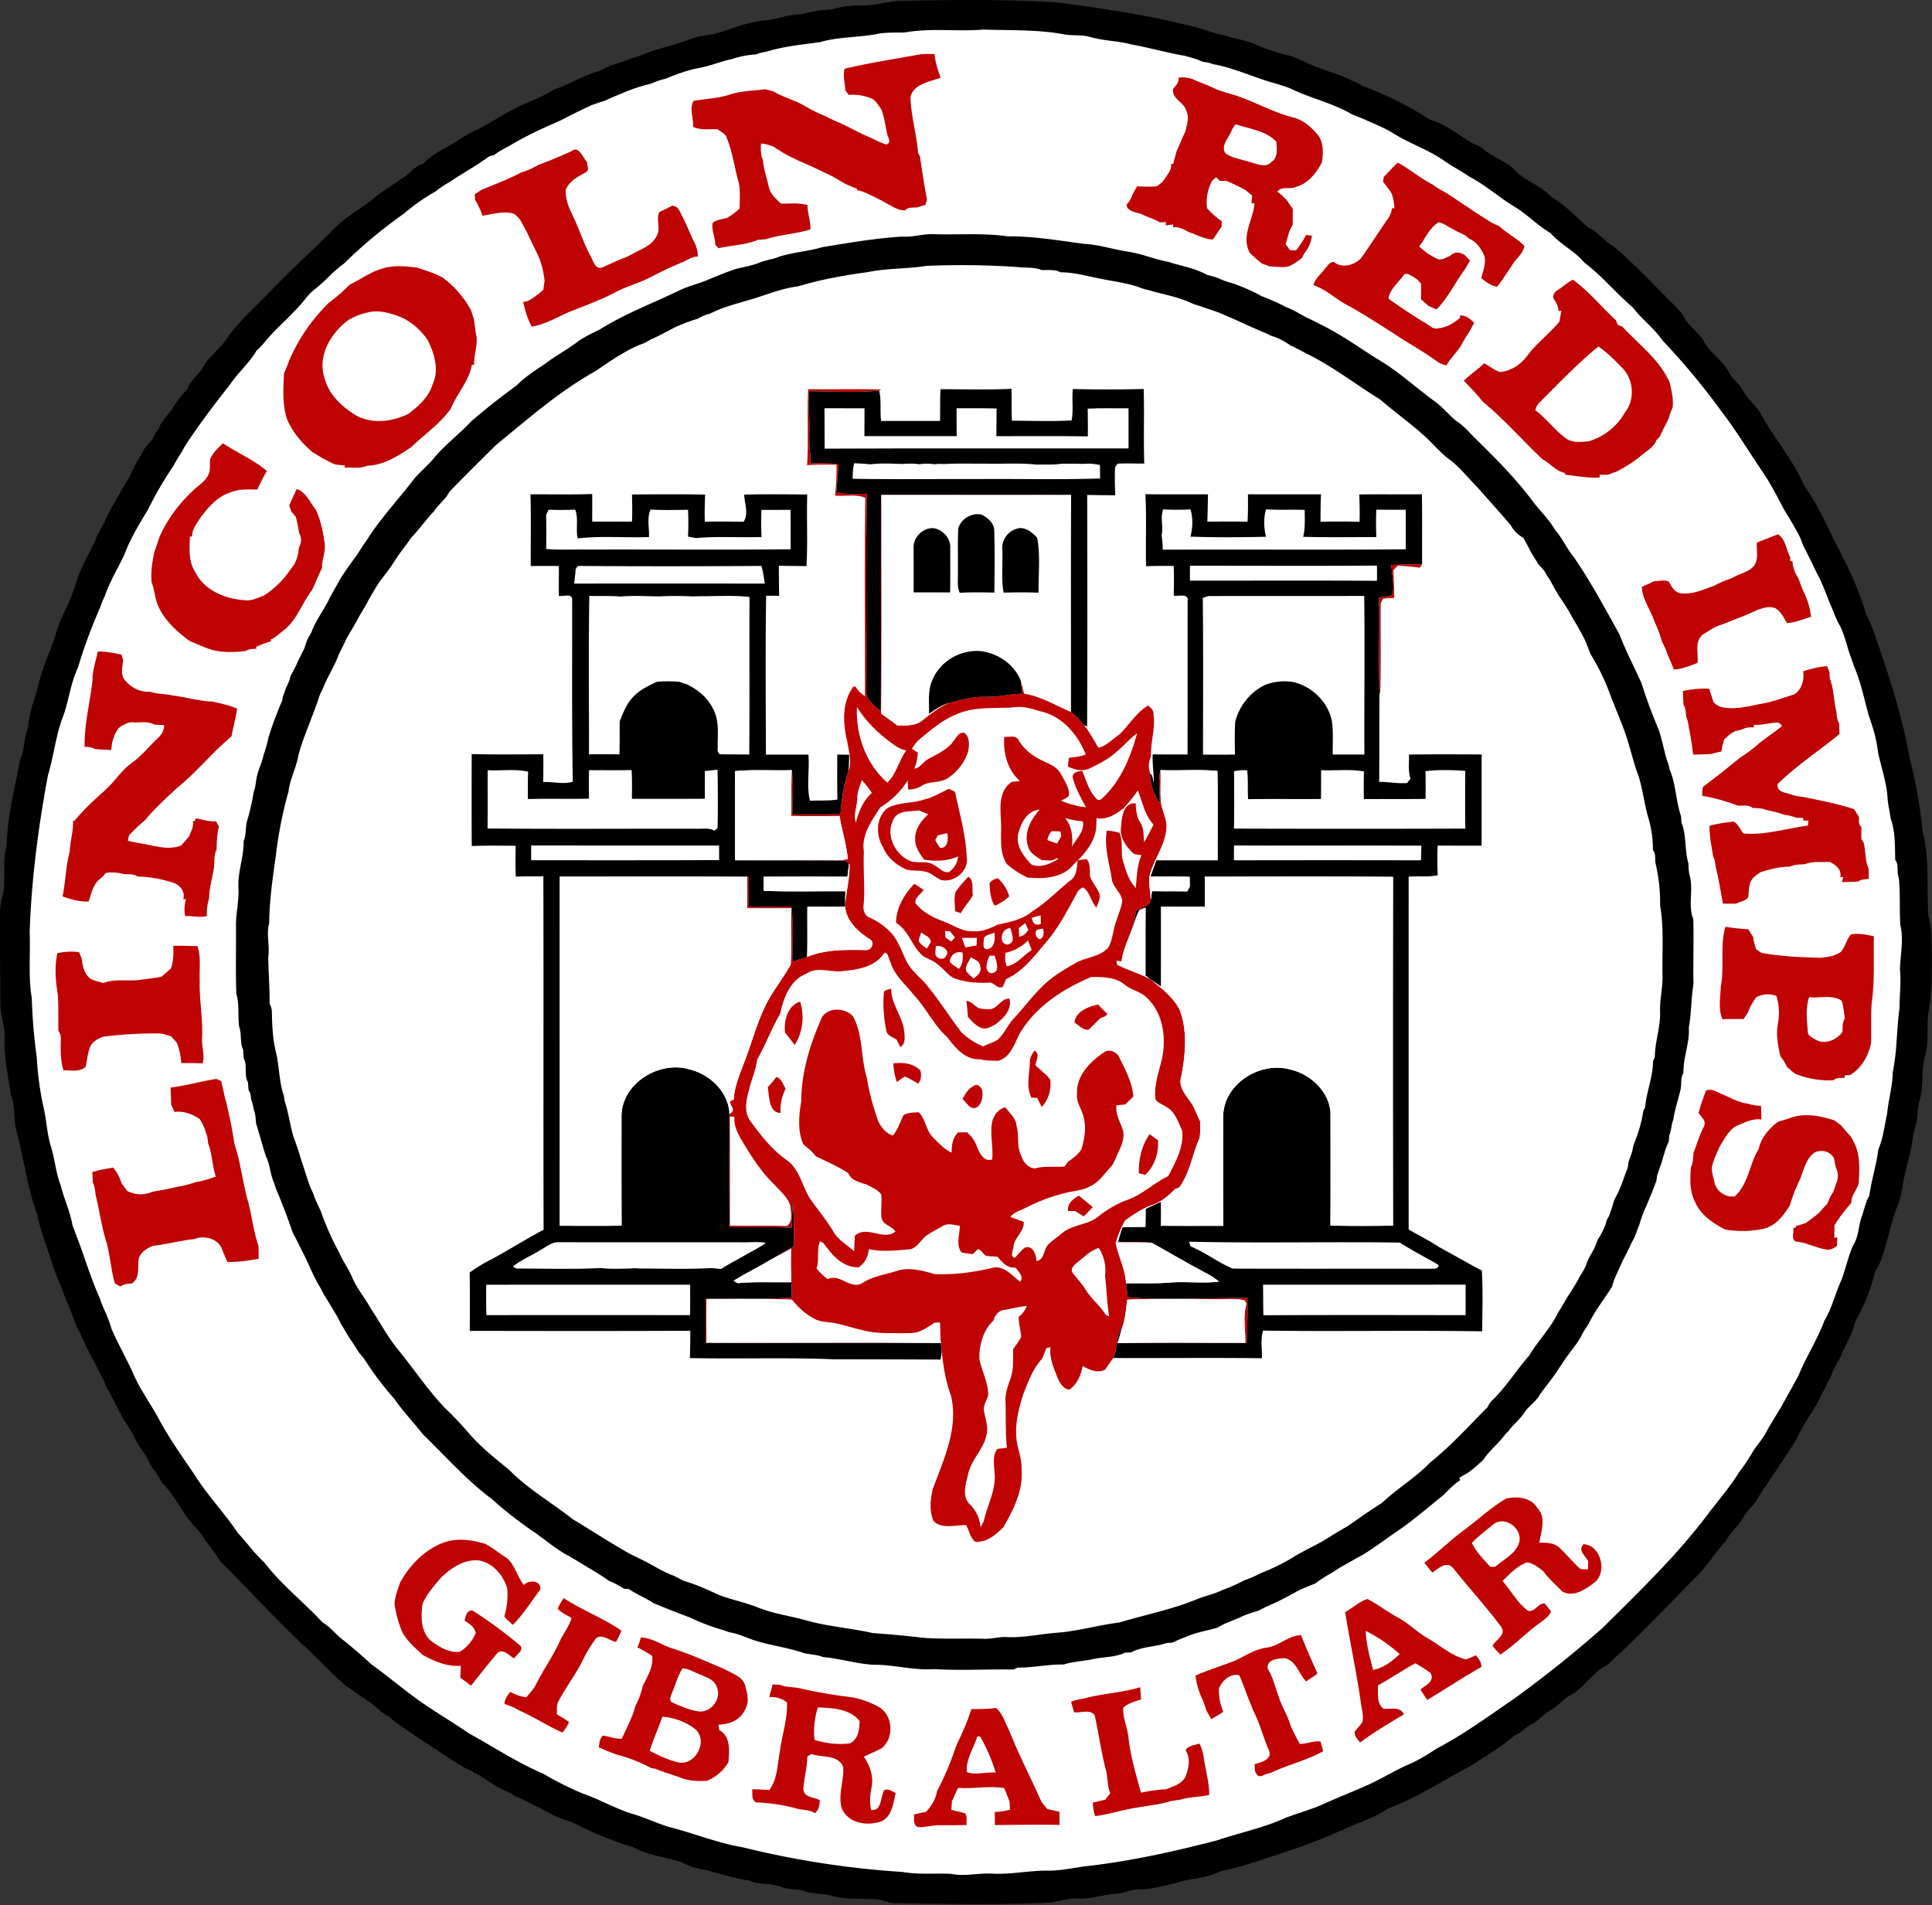 <svg xmlns="http://www.w3.org/2000/svg" width="500" height="493" fill="none"><rect width="100%" height="100%" fill="#333333" stroke="none"/><path fill="#000" d="M223.42 1.4c3.41.03 6.67-1.2 10.08-1.2 13.51-.22 27.05-.45 40.55.47 11.06 1.52 22.13 3.05 32.98 5.79 3.48.63 6.7 2.13 10.16 2.8 2.33.75 4.77 1.1 7.07 1.96a49.25 49.25 0 0 0 9.43 3.17c2.87.88 5.44 2.53 8.32 3.4 2.56 1.1 5.36 1.66 7.8 3.07.9.33 1.84.66 2.6 1.3a88.75 88.75 0 0 1 17.77 8.87c4.28 1.16 7.58 4.27 11.42 6.32.88.29 1.7.73 2.4 1.34 2.49 2.07 5.76 3 8.04 5.35 2.76 2.9 6.82 4.04 9.56 6.99 3.59 2.12 6.37 5.22 9.53 7.9 2.49 1.01 3.97 3.5 6.34 4.75 4.72 3.91 8.94 8.42 13.3 12.74 1.73 1.89 3.82 3.5 5.13 5.76 1.3 2.4 3.79 3.9 5.13 6.28 1.68 3.07 4.99 4.9 6.5 8.09.93 1.72 2.73 2.82 3.6 4.6 1.18 2.27 3.4 3.76 4.6 6.03 3.35 6.09 7.97 11.43 10.88 17.77 1.12 2.21 2.76 4.1 3.78 6.35 1.36 2.48 2.67 5 3.81 7.6.75 1.74 1.89 3.3 2.57 5.07a85.3 85.3 0 0 1 6.28 15.24c1.6 2.83 2.41 6 3.5 9.04 3.12 9.13 5.99 18.4 7.65 27.9 1.6 6.25 2.75 12.6 3.37 19.03 1.86 7.16 1 14.62 1.48 21.91 1.1 3.42.72 7.01.95 10.54-.12 4.47.04 8.99-.77 13.41-.8 4.19.17 8.6-1.2 12.7-.78 3.48-.2 7.14-1.14 10.61-.4 1.46-.63 2.96-.7 4.48-.02 1.95-.95 3.72-1.16 5.65-.54 4.53-2.22 8.84-2.77 13.37a25.13 25.13 0 0 1-1.64 5.39c-1.8 4.8-2.35 10-4.63 14.63-.46.64-.81 1.36-.96 2.14a47.05 47.05 0 0 1-4.83 11.85 23.44 23.44 0 0 1-2.18 5.61c-.4.87-.83 1.72-1.26 2.57-.29.91-.69 1.8-1.28 2.55l-1.25 2.5c-.3.9-.63 1.81-1.24 2.56-.34.88-.7 1.77-1.27 2.54-1.79 4.4-5 8-6.83 12.39-3.19 4.94-6.48 9.82-9.76 14.7-.8 1.85-2.43 3.1-3.54 4.72-1.32 2.6-3.73 4.41-5.08 7-2.69 2.9-4.75 6.3-7.55 9.1-7.65 7.63-14.98 15.6-23.05 22.8-3.82 1.89-5.97 6.05-9.79 7.98-1.72.97-2.89 2.65-4.65 3.57-1.86 1-3.16 2.76-5.02 3.74-1.6.75-2.67 2.31-4.38 2.84-3.6 3.12-7.7 5.55-11.7 8.1-7.07 3.68-13.73 8.2-21.26 10.93-3.2 2.3-7 3.4-10.55 5.02-5.37 2.36-10.8 4.61-16.42 6.35-5.38 1.78-10.75 3.7-16.28 4.82-3.53 1.93-7.64 1.76-11.36 3.02-3.16.65-6.26 1.72-9.52 1.66-2.19-.1-4.13 1.12-6.3 1.19-3.21.17-6.3 1.38-9.54 1.2-2.37-.13-4.62.57-6.9 1.03-13.54.66-27.1.36-40.65.19-1.72-.08-3.28-.95-4.99-1.01-3.86-.25-7.81.17-11.56-.98-2.22-.57-4.57-.37-6.76-1.1-1.97-.77-4.18-.28-6.12-1.13-2.68-1.13-5.74-.4-8.38-1.68-3-.38-5.87-1.32-8.79-2.04-2.74-.9-5.73-1.04-8.26-2.53-4.16-1.45-8.72-1.81-12.63-3.94a91.03 91.03 0 0 1-14.9-5.98c-2.13-1.09-4.59-1.48-6.63-2.79-.87-.4-1.73-.84-2.56-1.3-1.7-.84-3.4-1.67-5.07-2.54-.88-.35-1.78-.67-2.5-1.3-.61-.29-1.21-.55-1.8-.81-3.08-1.4-5.67-3.64-8.71-5.11-3.54-1.62-6.61-4.04-9.92-6.05-3.82-2.7-7.9-5-11.45-8.06-2.4-1.15-3.97-3.45-6.34-4.6a75.32 75.32 0 0 0-4.51-3.17c-4.02-3.33-7.47-7.3-11.34-10.78-6.94-6.58-13.42-13.61-20.17-20.38-2-1.93-3.16-4.51-5.05-6.53-1.44-2.9-4.27-4.76-5.75-7.63-1.81-2.58-3.33-5.37-5.66-7.54-.7-2.11-2.56-3.52-3.32-5.6-1.04-2.25-2.96-4-3.77-6.35-1.16-2.19-2.72-4.13-3.79-6.36l-1.28-2.53c-.47-.83-.89-1.68-1.29-2.53a6.93 6.93 0 0 1-1.25-2.53c-.43-.85-.87-1.7-1.28-2.55a82.2 82.2 0 0 1-1.28-2.51c-1.43-2.46-2.6-5.07-3.77-7.66-1.58-2.63-2.12-5.72-3.6-8.4-1.14-3.62-2.94-6.99-3.93-10.66-1.33-3.83-2.74-7.64-3.56-11.62-2.54-6.89-3.4-14.2-5.27-21.27-.98-3.1-.25-6.44-1.5-9.47-.67-4.75-1.77-9.47-1.67-14.3.2-3.03-.93-5.9-1.07-8.88-.06-8.24-.16-16.48-.08-24.72-.06-2.4 1.18-4.6 1.04-6.99.2-3.2-.33-6.47.64-9.57.18-7.62 2.07-15.04 3.52-22.49 1.2-2.63.94-5.62 2.03-8.3.25-3.84 1.83-7.4 2.71-11.12.62-2.8 1.62-5.5 2.7-8.15 1.57-3.64 2.33-7.6 4.23-11.1a60.4 60.4 0 0 0 2.59-6.33c1.03-4.08 3.25-7.64 5.03-11.4.32-.9.67-1.77 1.2-2.55.4-.87.81-1.74 1.35-2.54l.84-1.94c1.7-3.23 3.59-6.37 5.5-9.49.36-.87.77-1.72 1.21-2.55.55-1.45 1.6-2.65 2.26-4.04.8-1.86 2.75-2.92 3.29-4.91l.88-1.14c.7-2.03 2.28-3.5 3.53-5.16 1.08-1.99 2.6-3.64 4.05-5.36.59-2.11 2.69-3.25 3.7-5.13 1.47-2.77 4.06-4.65 5.94-7.1 3.04-4.68 7.35-8.32 11.16-12.33 5.18-5.4 10.7-10.45 16-15.72 3.15-3.48 7.25-5.84 11-8.57 2.13-2.09 4.83-3.39 7.18-5.2 2.16-1.11 3.52-3.4 5.93-4.06 2.6-2.89 6.35-4.18 9.46-6.37 1.44-.9 2.92-1.78 4.49-2.45 3.04-1.55 5.91-3.41 8.91-5.02 3.59-2.06 7.65-3.13 11.08-5.45 4.06-1.2 7.57-3.75 11.72-4.72.8-.48 1.65-.9 2.52-1.27 1.26-.46 2.56-.81 3.83-1.25 1.2-.55 2.5-.93 3.78-1.28 4.24-1.96 8.92-2.72 13.27-4.4 2.64-1.13 5.58-.99 8.26-1.97 3.43-1.14 6.86-2.41 10.47-2.85 3.43-.2 6.63-1.67 10.09-1.65a37.76 37.76 0 0 1 7.99-1.3c2.6-.8 5.3-1.04 8.01-1Z"/><path fill="#fff" d="M234.19 8.4c6.7-1.22 13.52-.17 20.27-.75 7.07.25 14.2-.06 21.18 1.29 2.19.34 4.47-.01 6.62.67 3.46.98 7.13.96 10.58 1.9 4.65.83 9.2 2.15 13.87 2.95 1.52.43 3.06.8 4.48 1.52.87.13 1.77.21 2.6.6 5.68.98 10.88 3.57 16.43 5.06 1.18.35 2.36.74 3.52 1.16 5.27 2.61 11.12 3.83 16.22 6.82 1.23.5 2.48.95 3.7 1.52 2.17.98 4.4 1.86 6.46 3.07 4.4 2.88 9.55 4.46 13.84 7.54 2.07 1.42 4.3 2.57 6.36 4 4.2 2.19 7.74 5.4 11.78 7.84 3.25 1.96 5.86 4.82 9.15 6.7 2.55 2.97 6.27 4.62 8.77 7.67 4.57 3.41 8.17 7.88 12.51 11.56 2.37 3.1 5.57 5.44 7.8 8.66a183.08 183.08 0 0 1 15.25 18.37c3.9 5.07 7.16 10.58 10.78 15.85 2 3 3.63 6.22 5.32 9.41.6 1.07 1.31 2.09 1.91 3.16.85 1.47 1.73 2.93 2.43 4.49.35 1.08.83 2.12 1.37 3.13.97 1.94 1.92 3.9 2.88 5.86 1.4 2.6 2.37 5.38 3.48 8.11.66 1.47 1.2 2.98 1.89 4.44 1.81 2.94 2.27 6.4 3.55 9.57l.64 1.89c1.75 4.07 2.63 8.43 3.8 12.68a108.73 108.73 0 0 1 1.26 3.88c.57 1.95.93 3.96 1.2 5.99.85 3.78 2.14 7.5 2.4 11.39.08 1.83.61 3.6.8 5.42 1.25 3.44 1.1 7.11 1.19 10.7 1.03 1.3.3 3.11.92 4.58.43 4.1.14 8.24.41 12.35.9 3.75.01 7.58-.11 11.34.35 3.4-.11 6.8-.11 10.2-.78 5.46-.6 11.04-1.75 16.45-.02 3.67-1.14 7.2-1.46 10.84-.67 3.07-1.03 6.26-2.26 9.18-.52 4.05-1.8 7.96-2.35 12.01-1.07 1.75-1.32 3.83-2.07 5.72-.72 2.25-.7 4.74-1.94 6.8-1.13 2.26-1.69 4.75-2.48 7.14-.2.63-.4 1.27-.62 1.9-1.65 3.54-2.48 7.37-4.5 10.74-1.8 4.88-4.69 9.27-6.66 14.09-1.3 2.52-2.76 4.96-4.1 7.47-1.23 2.14-2.57 4.22-3.8 6.37-1 2.08-2.48 3.84-3.81 5.7-1.12 2-2.42 3.9-3.79 5.73-2.24 3.58-4.98 6.82-7.58 10.16-8.12 10.95-18.01 20.4-27.66 30a311.49 311.49 0 0 1-22.59 18.1c-6.57 4.47-12.97 9.22-20.02 12.95-.9.5-1.75 1.11-2.63 1.65-1.5.9-3.03 1.8-4.64 2.48-4.08 1.76-7.82 4.2-11.91 5.91-3.53 1.56-7.12 2.96-10.62 4.56-3.12 1.4-6.45 2.27-9.63 3.5-5.7 2.6-11.86 3.84-17.77 5.84-10.72 2.78-21.55 5.2-32.55 6.53-3.82.37-7.57 1.36-11.44 1.3-4.68-.03-9.3 1.02-13.99.78-3.58-.25-7.17.8-10.73.06-4.2-.23-8.46.26-12.64-.5a233.93 233.93 0 0 1-41.45-6.4c-6.47-1.08-12.56-3.62-18.9-5.21-3.15-.95-6.12-2.4-9.27-3.33-4.58-1.34-8.7-3.82-13.2-5.37a85.7 85.7 0 0 1-10.17-5.1c-6.74-2.88-12.86-6.95-19.27-10.46-3.5-2.44-7.18-4.6-10.7-7-5.04-3.3-9.57-7.31-14.48-10.82-2.37-2.14-4.74-4.27-7.25-6.25-1.93-1.42-3.37-3.44-5.46-4.66-4.88-5.28-10.63-9.72-15.01-15.46-2.54-2.33-4.53-5.13-6.87-7.65-3.51-5.24-7.95-9.83-11.3-15.2-3.3-4.85-6.71-9.64-9.44-14.84-1.1-2-2.38-3.9-3.51-5.88a40.84 40.84 0 0 1-3.1-5.91c-1.72-3.75-3.78-7.34-5.4-11.13a31.08 31.08 0 0 0-1.95-5.06c-.36-.87-.72-1.72-.98-2.6-2.24-4.95-3.81-10.16-5.7-15.25-.5-1.23-.95-2.5-1.42-3.75-.6-3.5-2.15-6.75-3.01-10.2-1.28-3.27-1.54-6.8-2.56-10.13-1.1-3.52-1.16-7.24-2.06-10.79a82.13 82.13 0 0 1-1.63-12.41 139.68 139.68 0 0 1-1.28-15.26c-.94-5.63-.34-11.37-.55-17.05.45-13.63 2.22-27.16 4.71-40.55 1.44-4.8 1.97-9.82 3.64-14.55 1.76-4.37 2.12-9.17 4.16-13.44 1.55-5.3 3.51-10.43 5.7-15.48.36-1.07.8-2.1 1.28-3.12 1.27-3.8 3.45-7.16 5.09-10.79 1.54-4.1 3.83-7.8 6.07-11.53a93.47 93.47 0 0 1 6.6-11.32c.57-1.1 1.19-2.17 1.9-3.19.58-1.08 1.2-2.15 1.88-3.17 3.4-5 7.01-9.85 10.79-14.58 2.06-3.13 5.03-5.58 6.9-8.84 1.51-1.24 2.58-2.89 3.94-4.28 2.98-3.16 6.31-6 8.97-9.44.67-.82 1.42-1.57 2.24-2.23 2.66-1.98 4.69-4.65 7.44-6.52 4.8-4.76 10.05-9.08 15.56-12.98a51.6 51.6 0 0 1 8.16-5.72c1.19-.95 2.47-1.8 3.8-2.54 1.42-.99 2.92-1.85 4.37-2.8a77.76 77.76 0 0 0 5.71-3.73c.33-.1.97-.27 1.3-.35 1.14-.92 2.45-1.6 3.75-2.27 4.28-2.6 8.83-4.7 13.43-6.68.6-.32 1.19-.64 1.79-.94l1.28-.63a140.3 140.3 0 0 1 5.09-2.46c1.09-.33 2.14-.76 3.24-1.05 1.46-.7 2.95-1.33 4.46-1.92a43.2 43.2 0 0 1 7.58-2.53c1.22-.55 2.48-1 3.78-1.28 2.77-1.16 5.6-2.2 8.55-2.77 2.93-.5 5.67-1.71 8.58-2.31a23.63 23.63 0 0 1 6.3-1.21c.8-.4 1.7-.52 2.57-.69 4.53-1.41 9.26-1.83 13.93-2.49 4.74-1.38 9.78-1.18 14.64-2.08 2.4-.52 4.89-.33 7.33-.42Z"/><path fill="#BF0202" d="M218.57 17.79c6.36-1.53 12.83-2.49 19.26-3.67 1.33-.2 2.68-.14 4.02-.15.21 2.12.85 4.17 1.58 6.15-2.78 1.04-6.87 1.56-7.79 4.87.07 4.9 1.58 9.7 1.96 14.61l.5.9c.5 3.74 1.12 7.46 1.8 11.16l-.4 1.37c-.7.2-1.38.4-2.06.62-1.12.13-2.44-.13-3.26.83-1.96-.07-3.58-1.24-5.24-2.13-1.45-.88-3.05-1.52-4.55-2.31-.86-.32-1.68-.73-2.6-.8v-.39c-1-.4-2-.8-2.98-1.26-1.1-.6-2.18-1.25-3.26-1.9-.88-.41-1.77-.83-2.63-1.26a117.08 117.08 0 0 0-6.24-2.83 78.6 78.6 0 0 0-2.55-1.24 48.1 48.1 0 0 1-3.87-2.36 10.08 10.08 0 0 0-3.33-.85c0 1.41-.16 2.89.5 4.19.17 2.42 1.04 4.71 1.54 7.08.38 1.81 1.86 3.01 3.1 4.27 2.3.05 4.67-.3 6.91.4 0 2.13.83 4.15.76 6.29-3.8 1.17-7.84 1.32-11.61 2.54l-1.98.15c-3.24 1.37-6.8 1.37-10.18 2.17l-.86-.9c.02-1.92-1-3.7-.69-5.65 1.04-.85 2.48-.95 3.74-1.3 1.2-.68 2.28-1.5 3.27-2.46-.02-2.12.19-4.28-.18-6.4-1.2-4.1-1.65-8.42-3.38-12.37-.6-.75-1.46-1.2-2.24-1.73-2.08-.08-4.33.34-6.26-.62.17-2.23-1.05-4.63.12-6.7 3.09-.54 6.26-.62 9.26-1.6 3.03-1 6.23-1.03 9.37-1.4.61.18 1.25.34 1.88.47 2.06 1.2 4.32 1.98 6.5 2.91l1.3.65a36.9 36.9 0 0 0 5.56 2.8c.9.46 1.83.9 2.75 1.36 2.97 1.14 5.67 2.86 8.61 4.08 1.55.67 3.03 1.54 4.67 2 1.43-.4.44-1.8.2-2.71-.45-2.1-.7-4.25-1.45-6.26-.67-1.02-1.32-2.06-2.31-2.8a12.71 12.71 0 0 0-6.19-1.05l-.9-1.24c-.05-1.85-.64-3.7-.17-5.53ZM305 20.15c1.22-.31 2.45-.01 3.64.3.74.45 1.58.66 2.36 1.03 1.27.44 2.47 1.04 3.71 1.56.83.4 1.72.6 2.57.94 6.21 1.49 11.67 5.1 17.89 6.54 2.56.88 4.6 2.71 6.2 4.83 1.24 2.02 1.07 4.47.73 6.7-1.45 2.74-3.54 5.42-6.65 6.3-1.55.77-3.73-.3-4.87 1.26.96.7 1.86 1.52 2.63 2.45.41.68.88 1.34 1.36 1.98 0 1.36 0 2.72-.02 4.07-.3.58-.58 1.16-.86 1.75-.34 1.1-.64 2.24-.97 3.35l1.16 1.54 1.56.03c.98-1.25 1.82-2.6 2.6-3.98l1.53.2c-.23 1.22-.61 2.4-1.22 3.48-.56.71-1.05 1.48-1.43 2.3-1.04.8-2.11 1.6-3.33 2.12-1.65.44-3.38.09-5.06.03a42.8 42.8 0 0 0-1.89-.7 33.24 33.24 0 0 1-3.18-2.79c-2.38-4.27.87-8.52 1.21-12.83l-.79-.04.17-1.98-1.82-1.48a80.21 80.21 0 0 0-4.77-2.29h-1.76l-.96-.96-.99.84a11.67 11.67 0 0 0-1.36 7.19 20.13 20.13 0 0 0 3.8 3.36l-.04 1.4c-.8 1.09-1.45 2.27-2.3 3.33-2.2-.1-4.21-1.27-6.28-1.96-1.24-.7-2.53-1.37-4-1.23l.06-.7-1.98.23.14-.84-1.63.06c-1.23-.76-2.62-1.18-3.94-1.74-1.49-1-4.4-.67-4.69-2.81a6.72 6.72 0 0 0 1.57-2.67c.38-.71.8-1.42 1.2-2.12 1.71.13 3.44.17 5.15 0 .47-.4.98-.78 1.48-1.17.84-1.5 2.35-2.77 2.16-4.67l.51.12c.28-1.1.6-2.18.88-3.28.8-1.67 1.42-3.41 2.26-5.08.38-1.7 1.12-3.59.33-5.3-.53-2.38-3.85-3.14-3.49-5.84.74-.8 1.58-1.62 1.41-2.83Z"/><path fill="#fff" d="M319.72 32.16c3.6 1.18 7.85 1.61 10.59 4.5.1 1.83.53 4.12-1.29 5.28-1.5 1.65-3.74.42-5.5.02-2.14-.74-4.53-.95-6.4-2.3-1.35-2.15 1.18-4.2 1.76-6.23l.84-1.27Z"/><path fill="#BF0202" d="M147.8 39.17c2.03-1.64 2.96 1.56 4.1 2.73.03.9.72 2.11-.28 2.71-2.06 1.05-4.27 2.26-5.22 4.51-.1 2.32.79 4.61 1.83 6.67 1.6 3.33 2.7 6.87 4.43 10.15.9 1.33 1.19 4.08 3.4 3.19 2.02-.9 4.01-1.89 6.11-2.62l1.3-.68c2.33-1.31 5.27-2.22 6.5-4.8 1.12-1.9-.29-4.25.68-6.16 1.09-.54 2.23-.99 3.26-1.65.85.06 1.48.46 1.87 1.2 1.34 2.5 2.47 5.1 3.59 7.71a8.03 8.03 0 0 1 1.23 4.27c-1.27-.02-2.34.66-3.44 1.2l-2.65 1.16c-1.64.69-3.22 1.49-4.8 2.28-.84.43-1.67.85-2.5 1.25-2.68 1.26-5.55 2.01-8.14 3.44-4.11 2.17-8.53 3.64-12.8 5.45-2.78 1.33-5.59 2.85-8.63 3.35-1.14-1.98-1.72-4.2-2.26-6.4 1-.02 1.85-.5 2.62-1.06a29 29 0 0 0 2.64-2.12c.08-.75.17-1.5.3-2.23a23.2 23.2 0 0 0-1.33-5.78c-.4-.92-.81-1.82-1.25-2.7a67.35 67.35 0 0 1-1.64-3.42c-.66-1.39-1.44-2.71-2.16-4.06-.45-.49-.92-.94-1.41-1.38-2.72-.91-5.56.06-8.28.43-.5-1.43-1.13-2.8-1.91-4.1l-.1-1.44c.62-.39 1.22-.79 1.82-1.19 3.41-1.37 6.9-2.69 10.14-4.42 1.62-.46 3.14-1.2 4.6-2.02 1.02-.37 2.01-.77 3.02-1.16 1.8-.75 3.59-1.5 5.35-2.31ZM361.77 42.1c3.16 1.7 5.9 4.14 9.14 5.73.72.62 1.56 1.07 2.39 1.56 1.53.79 2.93 1.82 4.37 2.78.63.43 1.28.86 1.94 1.26 2.06 1.51 4.26 2.8 6.4 4.19.67.31 1.35.64 2.04.95 2 1.87 4.53 3.1 6.44 5.06-.23 2-2.12 3.21-3.07 4.87-1.31 1.92-2.53 3.88-3.98 5.7-1.58-.24-2.9-1.22-4.08-2.23.43-1.85 1.26-3.72.82-5.66-.78-1.86-2.02-3.74-3.95-4.53-.26-.21-.76-.65-1-.87a50.97 50.97 0 0 1-5.58-2.95 95.8 95.8 0 0 0-1.26-.47c-1.95 1.14-3.14 3.26-4.28 5.15l-.85 1.13c.7.6 1.41 1.2 2.14 1.78.96.6 1.91 1.2 2.99 1.6 1.08.1 2.04-.6 3-1 1.07-1.11 2.47-.92 3.68-.14.44.48.9.96 1.38 1.43-.45.74-.88 1.48-1.3 2.24-2.56 3.39-4.35 7.34-7.36 10.39a36.2 36.2 0 0 1-2.14-.92c-.63-.58-1.25-1.16-1.88-1.71-.01-1.34-.01-2.68 0-4.02l-.9-1.02-1.04-.73-1.43-.78-.93.02c-1.36 2.1-3.8 3.82-4.14 6.4 3.1 2.2 6.28 4.31 9.54 6.29 1.08.55 2.06 1.8 3.41 1.35 2.14-.2 3.94-1.33 5.56-2.68l.02-.62c1.54-.1 2.63.9 3.66 1.9l-1.08 2c-.66 1.05-1.33 2.08-1.94 3.14-1.06 2.2-3 3.75-4.15 5.87-.9-.2-1.77-.46-2.48-1.05-3.55-2.63-7.47-4.69-11.12-7.17-3.77-2.41-7.54-4.83-11.43-7.05-3.32-1.54-5.91-4.34-9.42-5.51.46-1.7 1.9-2.79 2.92-4.13.69-.73 1.2-1.86 2.38-1.86 2.15 1.8 5.66.83 7.26-1.29 2.25-3.18 4.35-6.46 6.56-9.67a5.83 5.83 0 0 0 1.22-2.92l.65-.03c-.1-1.33-.3-2.65-.77-3.9-.7-1.02-1.41-2-2.2-2.93l.21-1.3c1.22-1.21 2.35-2.52 3.64-3.66Z"/><path fill="#000" d="M233.5 61.23c2.8.22 5.5-.78 8.29-.62 6.33.18 12.7-.34 19 .55 6.61-.05 13.14 1.07 19.68 1.94 3.9.19 7.66 1.46 11.52 2.04 3.52.53 6.82 1.98 10.32 2.61 3.4 1.11 7 1.65 10.16 3.43 1.1.23 2.18.54 3.21.99.6.26 1.2.5 1.82.7l1.93.59c2.42.9 4.8 1.9 7.05 3.18 2.15.82 4.27 1.7 6.28 2.82 2.05.7 3.83 1.95 5.76 2.9.33.14.98.44 1.31.6.99.57 2.06 1.02 3.07 1.58 4.64 2.38 8.91 5.43 13.31 8.22 5.63 3.23 10.37 7.73 15.62 11.5 1.78 1.44 3.27 3.2 5.04 4.68 2 1.24 3.48 3.14 5.17 4.75 5.13 5.04 10.24 10.17 14.56 15.94 1.85 2.5 4.2 4.62 5.74 7.36 1.96 2.21 3.11 4.98 5.01 7.25 4.36 6.38 8.03 13.2 11.77 19.95 1.65 4.33 3.83 8.44 5.73 12.68 1.26 4.1 2.8 8.1 4.44 12.06 1.04 2.93 1.41 6.06 2.54 8.98l.23 1.13c1.7 3.87 1.62 8.24 2.99 12.19l.12 1.64c1.33 3.36.77 7.1 1.77 10.53.06 1.05.07 2.13.35 3.17 1.02 3.68-.5 7.73.93 11.3.16 5.6-.07 11.18.05 16.77-.62 3.76-.53 7.6-1.21 11.35.25 4-1.5 7.74-1.38 11.7-.83 1.24-.44 2.76-.73 4.15-.56 2.65-1.55 5.22-1.89 7.93-.57 1.3-.48 2.77-1.05 4.07-.04.4-.1 1.22-.15 1.63-.9 1.83-1.35 3.83-1.96 5.77-.38.95-.67 1.94-1.03 2.9l-.2 1.5c-.36.84-.66 1.7-.98 2.56l-1.6 3.86c-.81 1.6-1.35 3.32-1.9 5.04-.42 1.08-.8 2.17-1.24 3.25l-.68 1.23a65.07 65.07 0 0 1-2.15 4.34c-.8 1.71-1.57 3.43-2.33 5.16-.23.61-.41 1.24-.57 1.88-2 3.17-4.34 6.12-6.02 9.49-.61 1.07-1.38 2.05-1.9 3.17-1.2 2.31-2.98 4.22-4.42 6.35-.4.64-.83 1.26-1.25 1.9-1.54 2.43-3.38 4.66-5.09 6.98-.98 1.9-2.94 2.99-4.06 4.78-1.16 1.76-2.9 3.02-4.1 4.76l-.84.8c-1.66 2.38-4.06 4.12-5.63 6.57-1.68 1.5-3.33 3.19-5.37 4.14l-.92.6.31.54c-1.68 1.08-3.04 2.54-4.45 3.94-4 3.2-7.85 6.58-12.1 9.44-2.99 2.03-5.84 4.25-8.95 6.1-1.7.88-3.33 1.88-5 2.79-.9.5-1.75 1.1-2.63 1.64-1.5.86-3 1.75-4.35 2.83-1.31.5-2.61 1.05-3.91 1.58-2.9 1.58-5.79 3.2-8.85 4.44-.62.32-1.24.64-1.84.98-1.73.53-3.48 1.04-5.09 1.87-1.29.51-2.56 1.07-3.85 1.57-.64.33-1.26.68-1.88 1.04-2.76.78-5.63 1.19-8.25 2.43-1.1.37-2.19.83-3.22 1.38l-1.65.13c-2.35.8-4.88.9-7.25 1.63-.66.2-1.29.45-1.89.78l-1.65.11c-2.7 1.26-5.72 1.04-8.52 1.71-2.42.49-4.96.56-7.3 1.34-4.02-.1-7.92.85-11.93.79-.26.13-.8.39-1.08.51-6.84-.12-13.7.29-20.54-.11-5.29.39-10.5-1.2-15.8-1.13-4.37-.28-8.62-1.61-12.98-2-1.78-.77-3.8-.57-5.6-1.25-3.77-1.21-7.72-1.74-11.51-2.88-2.38-.69-4.59-1.9-7.05-2.26a26.9 26.9 0 0 0-1.9-.65 55.05 55.05 0 0 1-8.3-3.17c-3.2-1.2-6.39-2.44-9.54-3.77-2.02-1.38-4.34-2.23-6.34-3.62l-1.2-.08a24.93 24.93 0 0 0-3.87-2.02 82.15 82.15 0 0 0-4.36-2.82c-1.08-.6-2.1-1.27-3.16-1.9-1.3-.76-2.58-1.59-3.93-2.26a56.15 56.15 0 0 1-5.33-3.75 90.4 90.4 0 0 1-2.17-1.59 101.67 101.67 0 0 1-11.43-8.88c-6.58-4.9-12.02-11.1-17.88-16.8-2.39-3.07-5.12-5.87-7.3-9.06a79.13 79.13 0 0 1-7.2-9.42 15.65 15.65 0 0 0-1.92-2.5c-.54-.88-1.1-1.75-1.67-2.61a40 40 0 0 1-1.27-1.91c-.6-1.09-1.28-2.12-1.89-3.18-.75-1.76-1.89-3.32-2.81-4.99-.77-1.29-1.65-2.52-2.24-3.9-1.8-2.8-2.97-5.92-4.44-8.88-.44-.84-.87-1.68-1.27-2.53-.53-1.04-1.04-2.09-1.61-3.1-.63-1.7-1.16-3.44-1.85-5.13-.79-2.13-1.64-4.25-2.53-6.34-.2-.65-.41-1.29-.65-1.9-.85-2.08-.89-4.39-1.92-6.4-.92-2.84-1.68-5.72-2.56-8.56-.1-1.18-.13-2.38-.58-3.5-.17-.86-.3-1.73-.66-2.54-.15-.86-.1-1.8-.7-2.52l-.16-2.09c-1.1-1.9-.06-4.27-1.1-6.19l-.14-2.22c-.9-1.85-.32-4-1.03-5.92-.42-2.82.11-5.75-.73-8.52-.22-5.73-.05-11.45-.09-17.17-.1-3.4.78-6.73.64-10.12-.27-4.16 1.39-8.12 1.34-12.27.67-1.51.47-3.19.76-4.77.8-2.63 1.42-5.3 1.85-8 .56-1.36.5-2.86.9-4.26.18-.74.41-1.45.68-2.16a19 19 0 0 0 .98-3.16c.52-1.45.95-2.93 1.25-4.44 1-3.26 2.21-6.44 3.55-9.58l.2-1.14c.3-.64.54-1.3.7-1.97.5-1.03 1.06-2.05 1.24-3.19.67-1.26 1.4-2.5 1.92-3.84.53-1.04 1.03-2.1 1.59-3.12.3-.87.58-1.75.9-2.61.33-.6.68-1.2 1.03-1.8 1.03-2.97 3.02-5.44 4.4-8.24.95-1.95 2.13-3.8 3.14-5.72 1.39-2.18 2.91-4.25 4.43-6.33.39-.66.82-1.3 1.25-1.94.4-.64.84-1.27 1.28-1.9.4-.65.84-1.28 1.27-1.9 3.33-4.78 7.3-9.08 10.83-13.7 1.46-1.71 3.18-3.18 4.69-4.84 2.97-3.76 6.9-6.6 10.14-10.1 3.76-3.23 7.68-6.3 11.66-9.2 2.22-2.27 4.93-3.96 7.55-5.73 1.81-1.4 3.78-2.56 5.7-3.8.63-.45 1.25-.89 1.9-1.29 1.94-1.6 4.26-2.58 6.48-3.73 6.35-3.97 13.37-6.63 20.1-9.85 2.64-1.37 5.6-1.92 8.28-3.17 1.04-.42 2.1-.82 3.14-1.27 1.17-.47 2.36-.87 3.55-1.3 2.24-.56 4.55-.89 6.67-1.86l2.23-.62c.76-.13 1.5-.35 2.21-.66 3.72-1.2 7.7-1.42 11.42-2.53 6.83-1.1 13.66-2.3 20.58-2.71Z"/><path fill="#BF0202" d="M98.65 69.6c3.04-1.04 6.25-.73 9.38-.33 1.53.57 3.13 1 4.64 1.65.6.27 1.19.55 1.78.84a25.48 25.48 0 0 1 7.5 8.64c.2.7.43 1.4.69 2.1.16 1.15.3 2.31.45 3.47.86 2.86-.54 5.66-.38 8.52l-.56-.12c-.78 4.27-3.94 7.56-5.55 11.52l-1.17 1.46c-2.7 3.1-6.05 5.53-9 8.36-3.44 2.3-7.12 4.7-11.4 4.81-1.83.84-3.92.35-5.88.52l.06-.64c-1.04-.05-2.11-.03-3.08-.44-.87-.45-1.72-.9-2.59-1.33-.85-.51-1.67-1.07-2.55-1.52-2.83-2.41-5.35-5.31-6.76-8.79-1.2-3.78-.92-7.82-.73-11.73.5-1.05.92-2.12 1.31-3.2a46.33 46.33 0 0 1 10.32-15.05 46.04 46.04 0 0 0 5.31-4.62c1.57-.79 3.08-1.7 4.6-2.55.6-.32 1.2-.61 1.8-.92.6-.22 1.2-.44 1.8-.64Z"/><path fill="#fff" d="M224.7 70.4c4.97-1.03 10.1-.78 15.1-1.6 8-.31 16.03-.24 24.02.35 1.9.2 3.89-.04 5.7.72 1.66.1 3.44-.23 4.97.6 3.3-.01 6.5.9 9.7 1.53 3.71.81 7.57 1.18 11.15 2.54 1.02.44 2.17.5 3.2.93 3.44.87 6.98 1.59 10.19 3.16l1.87.6c.63.23 1.26.44 1.9.65l1.9.64c1.06.38 2.1.81 3.12 1.27 3.4 1.44 6.7 3.08 10.13 4.46l1.3.65c1.82.51 3.51 1.42 5.06 2.52 1.72.76 3.36 1.72 5.05 2.55 6.38 3.26 12.07 7.69 18.17 11.45 4 3.46 8.35 6.52 12.22 10.14 2.02 2 3.9 4.18 6.26 5.79 2.4 2.02 4.4 4.48 6.6 6.72 2.91 3.3 5.87 6.54 8.71 9.91a7.85 7.85 0 0 0 3.21 3.19c.65 1.18 1.3 2.35 1.89 3.56.6 1.1 1.34 2.1 1.93 3.2l1.55 1.71c.5.91 1.1 1.77 1.64 2.67.7 1.25 1.35 2.54 2.13 3.75 1.22 1.9 2.56 3.75 3.56 5.78a89.4 89.4 0 0 1 2.55 4.43c.9 1.6 1.48 3.33 2.15 5.02a57.73 57.73 0 0 1 5.45 11.48c.45 1.03.84 2.1 1.27 3.16.45 1.04.84 2.11 1.27 3.18 1.6 3.87 2.54 7.97 3.8 11.97l.68 1.88c1.08 3.53 1.47 7.23 2.51 10.78a27.86 27.86 0 0 1 1.16 8.24c.85.99.45 2.33.7 3.5a44.9 44.9 0 0 1 1.17 10.87c1.01 5.84.51 11.8.61 17.7.15 3.2-.7 6.36-.63 9.57.2 4.05-1.35 7.92-1.35 11.96l-.47 1.07c0 4.07-1.72 7.89-2.03 11.9l-.49 1c-.4 2.73-1.2 5.4-2.19 7.95a7.44 7.44 0 0 0-.61 2.25c-.31.97-.63 1.93-1 2.88l-.2 1.48c-.87 2.26-1.59 4.57-2.63 6.76a47 47 0 0 0-.95 1.86c-.16.64-.36 1.29-.58 1.93l-.62 1.85-.7 1.29c-.38 1.87-1.38 3.52-2.36 5.13-.44 1.32-1 2.6-1.76 3.78-.33.61-.65 1.25-.95 1.89-.35 1.37-1.14 2.55-1.88 3.74-1.1 2.21-2.57 4.21-3.8 6.35-.6 1.07-1.27 2.12-1.92 3.17-1.89 4-5.11 7.12-7.33 10.9-3.12 3.52-5.63 7.55-8.9 10.93-.72.73-1.52 1.43-1.88 2.43-4.87 4.9-9.52 10.06-14.92 14.39-3.78 3.92-8.54 6.73-12.49 10.47-3.09 1.92-6.03 4.04-9.02 6.1-2.18 1.17-4.23 2.54-6.34 3.8-2.33 1.29-4.74 2.42-7.01 3.78a53.87 53.87 0 0 1-8.84 4.41 32.38 32.38 0 0 1-4.42 1.92l-1.31.67c-1.43.73-2.92 1.3-4.4 1.87-2.24 1.1-4.73 1.54-7 2.54-.84.3-1.66.64-2.49.95-5.62 1.92-11.45 3.18-17.14 4.88-5.21.65-10.3 2.1-15.52 2.6-4.43.27-8.8 1.32-13.26 1.18-2.16-.2-4.26.55-6.42.42-5.1-.14-10.22.13-15.32-.23-4.4-.52-8.82-.94-13.24-1.24-5.84-1.33-11.87-1.7-17.63-3.4-4.07-1.1-8.3-1.66-12.21-3.27-3.2-1.24-6.55-1.94-9.76-3.11-2.52-1.14-5.02-2.32-7.64-3.2l-1.86-.6c-.84-.46-1.68-.9-2.53-1.31-2.93-1.05-5.5-2.86-8.3-4.17a63.3 63.3 0 0 0-2.55-1.25c-5.18-2.83-10.09-6.13-15.16-9.15-5.43-4.3-11.56-7.76-16.43-12.75-3.71-3.02-7.48-6-10.59-9.65a94 94 0 0 0-6.2-6.52c-4.34-4.6-7.86-9.88-11.84-14.77-2.79-3.34-4.78-7.23-7.21-10.81-1.52-2.82-3.66-5.27-4.9-8.24-.68-1.58-1.59-3.04-2.44-4.52-.54-1.03-1-2.09-1.57-3.09a75.22 75.22 0 0 1-4.12-9.6 33.84 33.84 0 0 1-1.91-4.43c-1.13-2.2-1.74-4.62-2.53-6.94-.75-2.23-1.34-4.5-2.2-6.7-1.23-3.29-1.48-6.84-2.61-10.16-.07-.36-.18-1.1-.24-1.46-1.2-3.47-1.14-7.2-1.93-10.77-.95-3.62-1.1-7.44-1.17-11.18a4.93 4.93 0 0 0-.57-1.78c.02-4.05-.29-8.1-.36-12.15.46-2.93-.57-5.9.25-8.78.04-5.81.89-11.57 1.71-17.32a106.3 106.3 0 0 1 3.3-16.77c.35-3.2 2-6.05 2.52-9.21a48.25 48.25 0 0 1 1.27-4.1c1.23-3.39 2.6-6.72 3.8-10.12.27-1.1.76-2.13 1.28-3.13 1.17-3.08 3.06-5.82 4.16-8.94.45-.83.83-1.69 1.27-2.53l.6-1.3c.9-1.69 1.94-3.28 2.86-4.95.75-1.55 1.74-2.94 2.55-4.45.66-1.36 1.5-2.62 2.24-3.94 1.3-2.22 3.1-4.1 4.48-6.29.42-.63.84-1.26 1.24-1.91 1.15-1.6 2.37-3.15 3.49-4.77 2.12-2.2 3.85-4.75 5.98-6.95 1.09-1.78 2.95-2.97 3.84-4.86 3.94-4.12 8.02-8.1 12.06-12.12 8.22-6.72 16.28-13.83 25.59-19.05.64-.4 1.27-.84 1.9-1.27.64-.4 1.26-.83 1.88-1.29 1.07-.62 2.05-1.38 3.17-1.94a28.19 28.19 0 0 1 5.79-2.83c.61-.32 1.22-.65 1.81-1 1.3-.55 2.56-1.2 3.81-1.87 1.08-.54 2.12-1.15 3.24-1.62a42.24 42.24 0 0 1 5.04-1.85c1-.55 2.03-1.08 3.16-1.3 3.12-1.6 6.51-2.5 9.86-3.47 4.31-1.19 8.45-3.08 12.93-3.6 5.94-1.81 12.05-2.87 18.2-3.72Z"/><path fill="#BF0202" d="M403.3 74.98c1.26-.86 2.4-1.88 3.75-2.6 4.17 3 7.4 7.07 11.17 10.52l.46 1.19 1.13.4c4.32 4.68 9.76 8.6 12.34 14.61.45 2.14 1.02 4.27.7 6.47-.69 1.3-.89 2.8-1.65 4.08a73.2 73.2 0 0 0-1.65 3.33l-.89.98c-.63 1.67-2.26 2.57-3.57 3.65a33.9 33.9 0 0 1-6.91 4.51c-.66.18-1.3.43-1.89.73l-2.3.03v.69c-3.02.2-5.96-.42-8.94-.71v-.47c-2.34-.38-3.8-2.45-5.81-3.5-5.25-4.94-10-10.43-15.56-14.99-1.47-1.92-3.19-3.62-4.84-5.37 1.64-1.63 3.61-2.88 5.26-4.52 1.36.76 2.6 1.75 4.1 2.27 2.8-.22 5.31-1.91 6.99-4.12 2.42-3.31 5.76-5.76 8.38-8.9.18-.95.34-1.91.51-2.87l-.74.12a5.65 5.65 0 0 0-.86-2.6c-1-1.1-.35-2.33.82-2.93Z"/><path fill="#fff" d="M90.23 82.77a17.41 17.41 0 0 1 6.33-2.16c2.75-.2 5.42.72 7.92 1.79a17.5 17.5 0 0 1 6.2 5.6c1.74 3.48 3.03 7.72 1.28 11.46-.99 3.29-3.6 5.57-6.2 7.62-4.2 2.05-9.33 2.74-13.58.45-3.66-2.22-7.07-5.38-8.18-9.66-1.95-5.75 1.66-11.76 6.23-15.1ZM398.38 104.2c4.98-4.95 9.82-10.06 15.27-14.52 2.25 1.5 4.15 3.46 6.05 5.38 3.09 2.99 3.53 8.26.85 11.66a16.16 16.16 0 0 1-9.35 7.48c-2 .18-4.33.5-6.02-.82-2.89-2.1-4.95-5.1-7.84-7.19.15-.77.5-1.43 1.05-1.98Z"/><path fill="#BF0202" d="M209.16 100.73c6.3.06 12.6-.1 18.9.07l-.53.3c-6 .53-12.08.23-18.1.13a42.77 42.77 0 0 0-.04 6.2c.26 3.52-.24 7.08.4 10.58-.04.63-.08 1.25-.09 1.89 2.44-.05 4.89-.06 7.32.16-.15 2.43-.37 4.84-.6 7.26 2.59.79 5.31.44 7.97.47-.42 16.9-.06 33.83-.19 50.74-.34 2.58 2.09 4.02 3.75 5.48.12-18.66-.04-37.3.08-55.96 16.35.04 32.7-.08 49.03.05-16.32.04-32.64 0-48.95.01.03 18.87.07 37.71-.03 56.58 1.4 1 2.8 2.03 4.18 3.07 2.23-.01 4.73.14 6.54-1.4 2.13-1.71 4.32-3.41 6.85-4.48 3.07-.78 6.19-1.64 9.4-1.56 3.19.1 6.32-.71 9.5-.81-.13-1.15-.23-2.3-.41-3.44.37 1.12.63 2.27.92 3.42 4.32.7 8.1 3 12.06 4.73 1.4.88 2.35 2.25 3.4 3.48.19.2.54.62.71.82a68.43 68.43 0 0 1 3.01 5.01c2.12-.46 3.61-2.24 5.38-3.39 2.58-2.43 4.37-5.7 7.5-7.56.7.6 1.5 1.24 1.4 2.3.55 3.66-.82 7.22-.64 10.88a5.65 5.65 0 0 0-.23 4.38 14.8 14.8 0 0 0 2.43 7.77c.22-2.88-.44-5.77.26-8.6.09 2.57-.07 5.14.06 7.72.14 2.62 1.82 4.99 1.45 7.68-.42 4.3-3.3 7.8-4.33 11.92-.31 2.08.22 4.17.3 6.26-.35 1.83-2.35 2.09-3.75 2.74a41.7 41.7 0 0 1-1.51 5.87c-.94 2.39-1.98 4.76-2.31 7.34l-1.29-.19c.06.26.16.77.2 1.03 2.76 1.38 5.77 2.22 8.49 3.71 2.9 2.32 6.06 4.68 7.71 8.12 2.04 5.52 1.4 11.6.31 17.26-.72 2.32.97 4.34 2.21 6.12 1.27 1.58 1.8 3.56 2.73 5.33.04 1.4.02 2.8-.12 4.19-1.93 4.23-2.49 9.06-5.3 12.9l-1.08.4c-1.69 1.74-3.6 3.34-5.92 4.14-2.56.87-4.77 2.46-6.99 3.97a26.75 26.75 0 0 0-2.34 5.53l.49.01c2.9.12 5.84-.11 8.74.27-3.12-.15-6.25-.08-9.38-.13.69 3.6 2.52 6.92 2.72 10.64.16 1.2.29 2.39.42 3.6 10.3.85 20.66.08 30.98.18.1 3.88-.05 7.74-.16 11.62-11.2.04-22.4-.03-33.61.04l.18-.01c11.01-.2 22.03-.06 33.04-.07.08-3.4-.69-6.79.32-10.1l-.44-.82c-2.01-.58-4.15-.36-6.21-.32-8.07-.1-16.14-.21-24.21.09-.33 2.4-.48 4.88-1.33 7.2-1.6 2.37-1.16 5.35-2.29 7.88-.7.96-1.4 1.91-2.02 2.93-1.98 1.2-4.1.14-5.92-.83-.41 2.33-1.42 4.74-3.46 6.1-1.46-.17-2.37-1.61-2.91-2.84-1.06-2.61-2.3-5.29-1.92-8.17l-1.07.23-1.11 2.77c-2.4 2.56-3.59 5.92-4.86 9.11-1.16 3.63-2.14 7.42-1.82 11.27.17 2.78 1.5 5.37 1.34 8.19.5 5.44-2.08 10.48-4.7 15.06-1.96 1.91-4.33 4.02-7.3 3.72-1.35-1.1-1.55-2.9-2.35-4.29-2.74-.07-6.26 1.15-8.42-1.07-1.13-2.56-.83-5.64-.18-8.3 2.84-7.68 6.69-15.74 4.7-24.12-1.46-3.9-2.06-8.05-2.48-12.17l-.16-1.47c-.17-1.76-.18-3.52-.24-5.28l-1.44.08c-1.72 1.17-3.54 2.51-5.7 2.63-2.55.17-5.11.04-7.67 0-4.2-.02-8.14-1.65-12.19-2.5-1.82-.38-3.8-.23-5.47-1.15a18.05 18.05 0 0 1-5.8-4.97c-7.37-.35-14.75-.14-22.12-.18 0 3.77.02 7.53 0 11.29 19.59.06 39.19-.1 58.78.06-19.67-.02-39.35.05-59.03-.02.04-3.8.06-7.58-.01-11.36 7.45-.24 14.92.3 22.35-.4l-.12-3.92c-.12-2.9-.2-5.79-.06-8.68-1.85 1.04-3.73 2-5.59 3.02 2.04-1.28 4.15-2.46 6.27-3.6-.04-3.69.1-7.4-.2-11.08-.21 2.08-.26 4.17-.33 6.26-5.34-.33-10.7-.09-16.04-.16-.17-9.72-.09-19.46-.07-29.19l.27-.33c1.92-1.16-1.75-3 .8-3.44.23-4.1 2.13-7.8 3.44-11.62 1.43-3.8 2.48-7.75 4.2-11.44 1.76-4.34 4.92-7.89 7.13-11.97.25-4.84-.02-9.7.11-14.55-3.78.02-7.56.02-11.34.02-.03-2.72-.02-5.44-.03-8.16l.41.03c.04 2.57-.04 5.14-.03 7.71 3.7-.02 7.38 0 11.07-.05.6 4.73.21 9.52.27 14.29l3.8-1.25c4.77-1.98 10.04-1.86 15.12-1.77 1.63.15 2.51-2.16.94-2.9-2.97-1.94-5.9-4.6-6.25-8.36l.01-.63c.31-3.45 1.24-6.84 1.12-10.33l-.11-.12c-.58-.95-1.78-.76-2.72-.85-8.93-.02-17.86.1-26.79-.05 8.74-.05 17.47-.03 26.2 0 1 0 2-.15 2.99-.29-.31-3.78-1.54-7.41-2.13-11.16-4.17.02-8.33.06-12.5-.02.09-3.95-.06-7.9.12-11.85.61 3.78.1 7.63.25 11.44 4.11-.01 8.24.04 12.36-.05.32-3.74.77-7.5 2.08-11.06.9-2.53.1-5.25-.34-7.8-1.11-4.7-1.41-10.05 1.6-14.14l.55-.01c.6.99 1.42 1.81 2.44 2.48.06-17.11-.16-34.23.1-51.34-2.48-1.03-5.22-.33-7.82-.57.27-2.67.42-5.35.38-8.04-2.55.07-5.1-.07-7.63.17.42-6.55-.04-13.13.29-19.66Z"/><path fill="#000" d="M277.66 100.68c6.1.14 12.22.16 18.32-.02.2 6.44-.06 12.87.15 19.3-2.3.03-4.57-.09-6.86.03l-.66.87c-.2 2.43-.03 4.88-.01 7.31-2.41-.02-4.83-.03-7.23-.08.03 19.97.08 39.94-.03 59.9l-.8-.29c-1.06-1.23-2.01-2.6-3.42-3.47.04-18.7-.08-37.4.06-56.12h-.11c-16.33-.14-32.69-.02-49.03-.06-.13 18.66.03 37.3-.09 55.96-1.66-1.46-4.08-2.9-3.74-5.47.12-16.91-.23-33.84.18-50.75-2.65-.03-5.38.32-7.96-.47.22-2.41.45-4.83.6-7.25a65.75 65.75 0 0 0-7.32-.17c0-.63.04-1.26.08-1.88-.64-3.5-.13-7.07-.4-10.6-.15-2.06-.11-4.13.04-6.19 6.03.1 12.1.4 18.1-.13.63 2.58.15 5.23.5 7.85 5.08-.04 10.17-.01 15.25-.02.07-2.74-.03-5.47.12-8.2 6.11-.02 12.24.2 18.35-.11.11 2.74-.01 5.5.13 8.25 5.13.02 10.31.22 15.44-.07.55-2.67.03-5.43.34-8.12Z"/><path fill="#fff" d="M213.38 105.65c3.45.02 6.9 0 10.36.02 0 2.4 0 4.8-.03 7.2h23.88c-.02-2.4-.04-4.8-.02-7.21 3.45.03 6.9-.06 10.35.06l-.06 7.16c7.89.01 15.78-.08 23.67.05.03-2.4.02-4.78-.03-7.17 3.51-.2 7.04-.05 10.56-.1 0 3.46-.01 6.93.01 10.39-26.22.04-52.43-.06-78.65.06-.05-3.5 0-6.97-.04-10.46Z"/><path fill="#BF0202" d="M54.38 118.81c.73-1.63 2.03-2.89 3.33-4.08 3.73 2.48 7.94 4.25 11.36 7.16a39.9 39.9 0 0 0-2.43 4.78c-2.3.05-4.7-.21-6.87.73-3.38.96-5.76 3.78-7.82 6.45-.98 1.55-2.28 3.07-2.23 5h-.57c-.1 3.08-.44 6.4 1.36 9.13 2.33 4.89 7.93 7.08 13.05 7.37 1.7.18 3.24-.71 4.8-1.25a23.42 23.42 0 0 0 6.6-6.42l1.21-1.65a10.04 10.04 0 0 0 1.17-4.37c.75-1.08.73-2.62.06-3.73a30.59 30.59 0 0 0-.86-4.2l-1.14-1.35-.55-1.56c.61-1.45 1.3-2.85 1.94-4.28 2.45.85 3.4 3.48 4.93 5.35 1.28 2.68 1.84 5.6 2.28 8.52.38 2.22-.71 4.32-.66 6.54-.65 1.44-1.33 2.88-1.93 4.35-.16.35-.47 1.03-.64 1.37-2.5 3.26-3.79 7.38-6.95 10.13-1.28.94-2.39 2.13-3.87 2.77l.3.37c-1.37.36-2.7.9-3.99 1.47l.12.5c-.95.03-1.96-.02-2.76.56-3.28.38-6.61.5-9.77-.62a70.6 70.6 0 0 1-4.86-2.03c-3.29-2.44-6.5-5.34-8.12-9.19-.85-1.89-.83-4.03-1.63-5.93-.26-2.64.15-5.26.7-7.84l.74-2.13.54-1.66a36.4 36.4 0 0 1 8.46-11.82c1.53-1.66 3.85-2.74 4.5-5.06.27-1.11.06-2.26.2-3.38Z"/><path fill="#fff" d="M220.67 123.91c0-1.36.05-2.72.4-4.03 1.4.06 2.8.13 4.18.29 2.74-.35 5.5-.18 8.25-.1 1.48-.1 2.97-.14 4.45.08 1.26-.21 2.53-.2 3.79-.01.84-.09 1.7-.1 2.55-.05 3.58-.2 7.17-.08 10.75-.1 4.43.11 8.88-.24 13.3.25 2.1-.06 4.23.1 6.33-.22 1.92-.04 3.84-.02 5.77.03a13 13 0 0 1 4.23.3l.03 3.48c-10.73.33-21.47.06-32.2.15-10.61-.04-21.22.1-31.83-.07Z"/><path fill="#000" d="M137.29 127.93c5.32-.04 10.65.1 15.97-.08.04 2.38-.01 4.77.01 7.14 3.43 0 6.85-.02 10.28 0 .12-2.34.07-4.68.01-7.02 6.31-.05 12.62-.1 18.93.03-.12 2.34-.15 4.7-.09 7.03 3.35-.12 6.7-.01 10.06-.02 1.34-2.01.22-4.74.13-7 5.44-.15 10.88-.09 16.32-.03-.2 6.17.17 12.36-.2 18.53-2.38-.05-4.76-.03-7.14-.11 0 2.6.02 5.19.07 7.78h-3.37c-.2 13.7-.09 27.42-.05 41.12h11c.34 3.95-.55 8.08.41 11.94 2.37-.16 4.76.08 7.1-.33-.11-3.87-.05-7.75-.05-11.63 1.02.01 2.04.02 3.07.05 0 1.44-.04 2.88-.17 4.32-1.31 3.54-1.76 7.31-2.08 11.06-4.12.08-8.25.03-12.36.05-.15-3.82.37-7.67-.25-11.45-4.9.17-9.82-.21-14.7.27.07 7.69.03 15.37.02 23.05 8.93.15 17.86.03 26.79.06.94.09 2.14-.1 2.72.84l-.41 3.36c-7.23-.04-14.45-.04-21.68 0v3.65c7.05.27 14.1.06 21.14.1-.02 1.12-.05 2.23-.06 3.35v.63c-3.25.08-6.5.04-9.75.05-.06 4.33.05 8.65-.07 12.98-1.27.4-2.53.83-3.8 1.24-.06-4.76.32-9.55-.27-14.29-3.7.05-7.38.04-11.07.06-.01-2.57.07-5.15.03-7.72l-.42-.03c-16.16-.1-32.33-.03-48.5-.04 0 30.12.02 60.23 0 90.35 5.33.02 10.67.05 16-.02-.04-9.44-.03-18.9-.02-28.34.02-8.51 9.8-14.46 17.6-12.11 5.36 1.3 10.19 5.92 10.34 11.66 0 9.72-.1 19.46.07 29.19 5.36.07 10.71-.18 16.05.16.07-2.1.12-4.18.32-6.26.3 3.68.17 7.39.2 11.08a105.29 105.29 0 0 0-6.26 3.6c-3.07 1.82-6.27 3.4-9.32 5.27.54.27 1.02.8 1.7.55 4.41-.3 8.85-.1 13.27-.17l.12 3.92c-7.43.7-14.9.16-22.36.4.07 3.78.06 7.57.03 11.37 19.67.07 39.35 0 59.02.02l1.85.01.16 1.47c.12.95-.06 1.9-.22 2.83-9.23-.05-18.46-.07-27.7-.08-12.38-.5-24.78-.05-37.17-.31.08-2.36.12-4.71.11-7.07-19.02.1-38.04.06-57.06.03 0-5.03.06-10.06-.04-15.1a39 39 0 0 1 5.61-3.4c4.56-2.45 8.93-5.26 13.52-7.66-.08-30.5.03-60.98-.06-91.48-2.38.02-4.76 0-7.13.07-.14-2.65-.06-5.3-.04-7.97-3.79-.02-7.58-.1-11.36.07-.06-7.93-.03-15.86-.02-23.8 6.18.15 12.36.07 18.54.05.02 2.4.02 4.8-.03 7.19 2.55-.13 5.16.66 7.65-.09-.26-15.79-.12-31.59-.16-47.38-.25-1.41-2.4-.46-3.45-.74l.02-7.69c-2.43-.05-4.86-.03-7.28 0-.04-6.2.1-12.38-.07-18.56ZM296.43 127.9c5.4.06 10.81.03 16.2.03-.07 2.35-.07 4.7-.18 7.06 3.47 0 6.93-.05 10.4.03.18-2.37.13-4.74.12-7.1 6.3.04 12.6-.01 18.91.02-.13 2.36-.13 4.72-.13 7.08 3.37-.07 6.74-.08 10.1.02.08-2.36.02-4.72-.07-7.07 5.4-.1 10.8.01 16.2-.06.12 6.04.03 12.09.05 18.13-2.67.03-5.32.06-7.97.17.2 2.35.72 4.73.43 7.09-.1 1.3-1.67 1-2.56 1.13-.25.07-.77.2-1.03.25.16 8.14-.12 16.28.1 24.41-.05 7.75 0 15.5-.07 23.25 2.4-.02 4.82.51 7.21.3l.92-1.12c-.72-2-.33-4.16-.43-6.24 6.27-.1 12.55-.06 18.83-.03-.05 7.87-.01 15.72-.02 23.6-3.8.03-7.6-.02-11.38 0-.11 2.55-.1 5.1.02 7.65-2.47.56-5.02.15-7.52.38-.01 30.44-.01 60.87 0 91.3 2.56 1.5 5.24 2.8 7.72 4.46 3.74 2.05 7.44 4.18 11.21 6.17.34 5.23.13 10.49.1 15.73-18.9-.3-37.8.08-56.7-.19-.73 2.3-.23 4.77-.3 7.15-12.82-.15-25.65 0-38.47-.06 1.13-2.54.7-5.52 2.29-7.9-.37 1.35-.76 2.7-1.18 4.03l-.17.01c11.2-.07 22.4 0 33.6-.04.12-3.88.27-7.75.17-11.62-10.32-.1-20.68.67-30.98-.19-.14-1.2-.26-2.4-.42-3.6 3.74-.11 7.48.12 11.21-.21 4.28-.33 8.59.25 12.85-.23a16.95 16.95 0 0 0-3.2-2.13c-4.8-2.54-9.47-5.29-14.2-7.93-2.9-.38-5.84-.15-8.75-.27.33-1.26.71-2.5 1.1-3.73 1.99-.11 3.99-.11 5.99-.12l.06-4.68c1.32-.62 2.64-1.25 3.98-1.84.03 2.07.02 4.15-.01 6.22 5.37.05 10.73.02 16.1.03-.02-9.47-.05-18.95 0-28.41.12-8.36 9.53-14.2 17.26-12.07 5.54 1.21 10.7 6.16 10.51 12.11 0 9.43.04 18.86-.02 28.3 5.4.11 10.8.1 16.2 0-.06-30.08-.06-60.16 0-90.24-16.24-.15-32.48-.06-48.73-.06.03 2.6.03 5.2.05 7.8h-11.35c.03 6.89.01 13.78 0 20.68-.95-.67-1.89-1.3-2.84-1.96l-1.19-.93c.01-5.85-.02-11.7.03-17.55l-1.6.59c-1 1.9-1.49 4.03-2.33 6a41.7 41.7 0 0 0 1.52-5.87c1.4-.66 3.4-.92 3.75-2.75.17-.74.2-1.5.3-2.25 3.04.04 6.09 0 9.14.06.17-.3.49-.92.65-1.23l-.02-2.53c-3.38-.14-6.77-.06-10.15-.07.47-1.43.97-2.84 1.52-4.24h15.87c-.05-7.7.12-15.4-.07-23.1-4.89-.47-9.82-.02-14.73-.22-.7 2.84-.03 5.73-.25 8.6-1.5-2.32-2.39-5-2.44-7.76.73.47.64 1.54.98 2.28-.02-2.4-.42-4.78-.31-7.19 3.01.02 6.02.04 9.03.02.02-13.22 0-26.44.02-39.66.32-2.16-2.31-1.2-3.6-1.45.05-2.57.09-5.12-.01-7.68-2.39-.01-4.77-.03-7.16.07-.13-6.2.17-12.42-.16-18.62Z"/><path fill="#fff" d="M228.1 128.12c16.32 0 32.64.03 48.96-.01l.11.01c-.14 18.7-.02 37.41-.05 56.11-3.96-1.73-7.74-4.03-12.07-4.73-.28-1.15-.54-2.3-.92-3.42-1.66-4.18-5.88-7.01-10.27-7.56-5.2-.5-10.67 2.6-12.59 7.54-1.22 2.72-.77 5.77-.84 8.66 1.61-1.14 3.29-2.27 5.22-2.83-2.54 1.07-4.72 2.77-6.86 4.48-1.8 1.54-4.3 1.4-6.53 1.4a200.37 200.37 0 0 0-4.18-3.07c.1-18.87.05-37.71.02-56.58ZM141.95 131.91c2.3.08 4.6.09 6.91-.03.91 2.4.1 5 .64 7.45 6.12-.69 12.3-.13 18.46-.34.12-2.36-.62-4.94.43-7.13 3.22.2 6.44.1 9.67.07.12 2.31.1 4.63 0 6.94.7.14 1.41.26 2.12.37 5.62-.5 11.27-.07 16.9-.27a95.8 95.8 0 0 1-.03-7.01l7.54-.01c.06 3.4 0 6.79.05 10.2-17.65.17-35.3.01-52.95.07-3.45-.07-6.9.15-10.34-.15.03-2.93.06-5.86-.01-8.8.16-.33.46-1.02.61-1.36ZM301.02 131.83c2.35.13 4.71.12 7.07 0 .7 2.28.58 4.75 0 7.05 6.5.23 13.03.18 19.54.03-.54-2.33-.67-4.8.03-7.1 3.33.23 6.67.02 10 .15 0 2.33.17 4.69-.4 6.96 6.3.18 12.62.07 18.92.07-.06-2.36-.1-4.72.01-7.08l7.6.01c.06 3.41 0 6.82.04 10.23-20.97.2-41.94 0-62.92.11 0-1.24-.07-2.48-.29-3.7.52-2.24-.4-4.53.4-6.73Z"/><path fill="#000" d="M248 136.68a5.3 5.3 0 0 1 6.1-3.5c1.53.87 3.17 2.13 3.21 4.07.16 5.36.1 10.73.03 16.1-2.98-.04-5.97-.11-8.95.06-.73-1.47-.44-3.14-.49-4.71.06-4.01-.08-8.01.1-12.02ZM236.44 141.69c-.1-2.74 2.61-5.34 5.38-4.97 2.3.49 4.21 2.62 4.1 5.03 0 3.86.04 7.72-.03 11.58-3.14-.04-6.28 0-9.43-.02-.02-3.87-.01-7.75-.02-11.62ZM259.4 142.36a5.24 5.24 0 0 1 4.5-5.7c1.88-.05 3.34 1.23 4.52 2.53.88 4.65.28 9.47.36 14.18-3.02-.08-6.03-.09-9.04 0-.67-3.63-.18-7.34-.33-11.01Z"/><path fill="#BF0202" d="M454.66 140.43c1.82-.74 3.65-1.43 5.49-2.16 2.05 1.37 2.07 3.99 3.18 5.97l-.03.97.61.02c.01 1.1.35 2.15.76 3.17.2.32.57.96.75 1.28.41 1.06.77 2.14 1.22 3.18 1.08 2.11 1.8 4.4 2.06 6.76-2.06.62-4.06 1.5-6.24 1.63-.85-1.46-1.61-3.14-3.19-3.94-1.57-.5-3.14.08-4.6.59-1.17.61-2.41 1.06-3.61 1.6-1.66.63-3.33 1.28-4.98 1.96-.8.27-1.57.57-2.35.87a151.2 151.2 0 0 0-3.08 1.92c-2.23 1.95-1.01 4.8-1.35 7.3-1.98.77-3.97 1.6-6.11 1.71-.26-.71-.55-1.41-.86-2.1-.49-1.03-.85-2.1-1.26-3.16-.33-.71-.68-1.4-1-2.1a27.05 27.05 0 0 0-1.92-5.06c-.94-3.06-3.15-5.67-3.24-8.99 1.07-.45 2.15-.92 3.21-1.45 1.23.04 2.62-.48 3.78.14.63 1.16 1.33 2.5 2.7 2.93 3.2.57 6.23-.9 9.18-1.95 1.41-.79 2.92-1.37 4.44-1.9l1.27-.68c1.5-.63 3.19-1.12 4.33-2.36 1.43-1.72.7-4.11.84-6.15ZM360.06 146.2c2.65-.1 5.3-.14 7.97-.16l-.6.88c-1.88-.3-3.78-.37-5.66-.55-.4.37-.79.77-1.16 1.17.08 2.4.24 4.8.2 7.21-.99.07-2-.08-2.93.26l-.55 1.07c-.1 7.88.15 15.78-.16 23.66l-.16-.65c-.22-8.13.06-16.27-.1-24.41l1.02-.25c.9-.13 2.46.17 2.56-1.14.3-2.35-.22-4.73-.43-7.09Z"/><path fill="#fff" d="m148.97 147.26.61-.8c15.83.12 31.66.1 47.48 0 .4 1.5.67 3.03.86 4.57-16.44-.02-32.9-.03-49.33 0 .14-1.25.32-2.5.38-3.77ZM307.98 146.4c16.13 0 32.25.08 48.37-.03a75 75 0 0 1 0 3.94c-16.13-.11-32.26-.02-48.4-.05 0-1.29 0-2.57.03-3.85ZM152.43 195.21c.02-13.67-.15-27.34.09-41 2.67.1 5.36-.08 8.04.18 2.74-.26 5.5-.15 8.24-.07l1.93.02c2.55-.13 5.1-.13 7.66-.03.8.05 1.6.04 2.4-.01 4.38.02 8.8-.3 13.18.19-.06 13.6.04 27.2-.06 40.78-2.52-.03-5.04-.03-7.55-.06a1.37 1.37 0 0 1-.62-1.46c-.08-3.5.55-7.25-1.27-10.44-1.37-2.81-3.88-4.83-6.65-6.19a51.3 51.3 0 0 1-2-.68 37.94 37.94 0 0 0-5.8-.01c-2.23 1.07-4.55 2.12-6.22 4-1.68 1.72-2.5 4.02-3.42 6.2-.03 2.87.02 5.74-.07 8.6-2.63-.05-5.26-.03-7.88-.02ZM311.28 154.72l1.46-.46c13.43-.06 26.88.02 40.32-.04.18 13.68-.02 27.37.04 41.05h-8.2c-.04-2.89.21-5.79-.21-8.65-.96-4.91-5-8.82-9.77-10.07a14.13 14.13 0 0 0-7.54.7 14.6 14.6 0 0 0-7.7 9.55c-.19 2.82-.1 5.65-.07 8.47-2.76.06-5.52.05-8.27.01 0-13.51.1-27.04-.06-40.56Z"/><path fill="#000" d="M241.28 176.05c1.91-4.93 7.38-8.04 12.59-7.54 4.38.55 8.6 3.39 10.26 7.57.18 1.13.3 2.28.42 3.43-3.19.1-6.31.91-9.51.82-3.2-.1-6.32.77-9.39 1.56-1.93.55-3.6 1.68-5.22 2.83.07-2.9-.38-5.95.84-8.67Z"/><path fill="#BF0202" d="M25.3 168.61c2.07-.02 4.1.36 6.12.8l.45 1.44c-.2 1.84-.85 4.14.8 5.53a7.64 7.64 0 0 0 6.24 2.64c1.82.67 3.82.5 5.7.96 3.53.42 6.97 1.5 10.55 1.6 2.09.55 4.24.9 6.21 1.82-.38 2.42-1 4.8-1.48 7.2-4.96 4.12-9.02 9.25-14.06 13.3-2.85 2.65-5.75 5.28-8.24 8.29a49.93 49.93 0 0 0-4.2 3.99l-.3 1.41c1.34.32 2.7.57 4.05.79 3.18.6 6.53 1.66 9.7.45.7-.78 1.42-1.55 2.09-2.37.54-1.3 1.22-2.6 1.05-4.06l.42.11.31-.76c1.72.38 3.42.9 5.2.83l.75 1.33c-.52 1.94-.55 3.95-.61 5.95-.8 1.52-.44 3.27-.71 4.9-.42 2.6-1.21 5.12-1.22 7.76a11.56 11.56 0 0 0-.56 4.52c-1.85.55-3.74-.1-5.61.05-.38-1.49-.2-3 .2-4.45l-.71.14c.6-2.31-1.12-4.05-3.22-4.52a31.8 31.8 0 0 0-8.66-1.42c-1.08-.88-2.59-.4-3.85-.71-1.43-.34-2.9-.48-4.35-.2-.39.49-.81.96-1.27 1.4-1.44.94-2.05 2.54-2.56 4.11l-.58 1.85c-2.34.15-4.58-.55-6.76-1.3.82-3.87.8-7.85 1.88-11.68.03-2.66 1-5.2.8-7.86l.4-.03c2.38-2.92 5.2-5.48 8-8 2.38-2.12 4.06-4.92 6.64-6.83 2.7-1.88 4.73-4.5 7.1-6.74a4.6 4.6 0 0 0 1.5-3.19l-2.57-.13c-1.7-.99-3.73-.48-5.58-.59-1.18-.14-2.16.56-3.14 1.07-1.15.87-1.6 2.27-2.04 3.58-.2.83-.32 1.67-.4 2.52-1.37-.07-2.73-.15-4.1-.24a5.41 5.41 0 0 0-2.78-.58c-.12-5.85 1.42-11.52 2.05-17.29-.05-2.54.88-4.93 1.35-7.39ZM466.68 173.71c2-.63 4.05-1.16 6.15-1.31l.65 1.59c0 .39.03 1.16.05 1.54 1.08 2.7 1.02 5.75 1.72 8.58.1 1.06.15 2.18.73 3.13l.08 2.73c-5.3 4.35-11.12 8.12-16.02 12.95-.3 2.28 2.34 2.13 3.8 2.8 1.06.3 2.13.45 3.22.6 4.27.88 8.57 1.71 12.74 3.08.48.59.8 1.32 1.28 1.94.1.88-.26 2.04.64 2.63v3.16c.16.23.43.69.58.93.59 2.19.33 4.65 1.3 6.72l.03 2.66c-.93.15-1.95.07-2.73.68-1.41.1-2.82.15-4.23.16l.38-1.34-.8.08c.46-1.97-1.14-3.17-2.67-3.95-2.17.09-4.44-.24-6.51.59-1.3.06-2.63.04-3.81.63-2.62-.02-5.15.65-7.63 1.42-1.13.75-2.31 1.55-2.73 2.92-.3 1.16-.34 2.35-.45 3.54-.71 1.05-2.12 1.14-3.16 1.7h-3.37c-.63-3.19-1.12-6.44-1.9-9.59-.15-.89-.17-1.8-.64-2.59-.43-2.65-1-5.29-.96-7.98 2.03-.54 4.12-.87 6.22-1.08 1.25.57 1.69 2.1 2.58 3.08 5.64.48 11.11-1.34 16.66-2.04l.14-1.32-1.32.03-.05-.73-1.74.01a9.76 9.76 0 0 0-3.07-.76c-1.55-.63-3.17-.96-4.78-1.3-1.1-.48-2.33-.43-3.5-.53-1.09-.91-2.6-.45-3.89-.6-2.96-1.13-6.01-2-9.13-2.52 0-.78-.04-1.58.2-2.33a266.6 266.6 0 0 0 9.33-7.33c1.82-1.25 3.66-2.49 5.28-4.01 1.94-1.46 3.92-2.87 5.84-4.35-.4-.74-1.02-1.05-1.85-.9-1.85.15-3.66.69-5.53.56l.17.63c-.97 0-1.98-.05-2.84.45-.68.2-1.35.37-2.03.53-1.1.5-2 1.32-2.87 2.15a12.53 12.53 0 0 0-.72 3.14c-.88.16-1.74.35-2.58.63-1.58.1-3.17.14-4.75.17-.29-2.4-.67-4.8-1.15-7.17-.14-.89-.23-1.8-.66-2.6-.11-1.06-.07-2.19-.68-3.12-.08-1.2-.12-2.39-.16-3.57 2.23-.49 4.5-.68 6.8-.62.34 1.13.73 2.26 1.08 3.4.47.7 1.23 1.03 1.97 1.37 3.25.75 6.74-.07 9.97-.77 3.08-.43 6-1.58 8.97-2.5 2.05-1.25 2.6-3.76 2.35-6Z"/><path fill="#fff" d="M221.79 182.96c2.49 4.06 6.06 7.36 9.96 10.04.83.62 1.8.96 2.78 1.24-1.93 2.6-2.48 6.02-4.9 8.3-5.46-4.78-8.25-12.4-7.84-19.58ZM247.42 184.92c4.77-2.25 10.17-1.44 15.26-1.9 2.27-.3 4.45.42 6.6 1.07 5.59 1.2 9.7 6.01 11.7 11.16-1.4.62-2.9.64-4.37.89l-.25 2.25c1.65.74 3.58 1.3 5.35.6 2.5-1.19 5.04-2.45 7.12-4.32 1.9-1.54 3.46-3.45 5.44-4.9-1.66 6.2-4.27 12.5-9.09 16.9-.6.54-1.15.48-1.6-.18-1.82-1.96-2.5-4.6-3.5-7.01-1.03.1-2.71.41-2.44 1.84.7 2.7 2.1 5.16 3.42 7.6a21.86 21.86 0 0 1-6.45-1.71c.74-.5 2.3-.78 2.06-2.05-.22-1.83-1.37-3.4-2.18-5-1.46-2.49-4.6-2.84-6.76-4.47a12.3 12.3 0 0 1-4.16-4.19c-.72-1.4-2.46-.65-3.67-.8-.3 4.2.84 8.59 4.08 11.45l-2.05.17c-3.38 2.1-3.1 6.35-2.9 9.8.3 3.82-.68 8.15 1.57 11.52a23.53 23.53 0 0 0 5.32 3.45c4.07.4 8.92.2 11.75-3.2 2.84-2.68 5.65-5.76 6.05-9.84l.05-2.34c2.7.55 5.02-1.01 7.05-2.56 1.28-1.48 2.56-2.96 3.65-4.59 1.22 3.01 1.76 6.4 4.08 8.85-.8 1.52-1.58 3.07-2.44 4.57-.22-1.71 0-3.57-.99-5.08-.98-1.5-1.14-3.26-1.2-5-3.24-.26-3.65 3.7-3.78 6.1-.46 2.6 1.19 4.82 2.87 6.6.62.65 1.6.53 2.42.74-1.23 2.63-1.2 5.63-1.49 8.47-1.95-2.05-2.68-4.85-3.46-7.47-.39-2.27.2-4.65-.76-6.82-1.07-.3-2.18-.5-3.28-.59-.76 4.41.74 8.65 1.36 12.97.51 1.88 2.34 3.19 2.65 5.15-.38 2.63-1.69 5-2.2 7.6-.37 1.53-.59 3.16-1.41 4.54-2.2 2.54-5.85 2.47-8.6 4.1-3.03 1.74-6.1 3.52-8.54 6.05-2.7 2.6-4.9 5.67-7.48 8.38-1.5 1.67-2.34 3.86-4.03 5.36-1.18.73-2.52 1.13-3.78 1.72a18.25 18.25 0 0 1-5.6-3.66c-3.3-4.3-6.15-8.93-9.68-13.04-1.6-1.61-3.38-3.13-4.44-5.17-1.29-2.47-2.08-5.25-3.94-7.38a17.4 17.4 0 0 0-5.6-4.04c-1.3-.43-1.84-1.95-1.66-3.21.42-4.64-.15-9.27.08-13.92-.7-4.27 2.03-8.04 4.24-11.43a21.86 21.86 0 0 0 7.1-6.96l.1 2.33a6.56 6.56 0 0 0 3.7-1.06c1.96-1.17 4.44-.59 6.4-1.78a12.85 12.85 0 0 0 5.47-7.1c.27-1.59.45-3.65-1.02-4.72-1.46-.3-2.03 1.26-2.8 2.13-1.62 2.31-4.3 3.37-6.66 4.72-1.26.7-1.95 2.21-3.47 2.42.5-1.33.84-2.7.9-4.13-.38-.26-1.16-.8-1.55-1.05.63-.86 1.2-1.8 2.03-2.47 2.94-2.38 5.84-4.95 9.41-6.36ZM126.21 199.32c3.48.2 7.04-.4 10.46.39-.08 2.35-.06 4.72-.05 7.08 5.27-.16 10.54.02 15.81-.1-.03-2.45-.05-4.91.02-7.37 3.67 0 7.33.04 11-.03.18 2.48.08 4.96.1 7.44 6.29 0 12.57.02 18.86-.02.01-2.39 0-4.77 0-7.15 1.09-.13 2.19-.25 3.3-.35.07 5.01.12 10.04-.01 15.05l-.8.73c-1.42-.86-3.14-.42-4.7-.52-18.01-.03-36.02.1-54.03-.06.08-5.02 0-10.06.04-15.1ZM190.2 199.57c4.88-.48 9.8-.1 14.7-.26-.18 3.95-.03 7.9-.12 11.85 4.17.08 8.33.04 12.5.01.59 3.75 1.81 7.39 2.13 11.17-1 .14-1.99.3-3 .28-8.72-.02-17.45-.04-26.19 0 .02-7.68.05-15.36-.02-23.05ZM300.34 199.3c4.9.2 9.83-.25 14.72.22.19 7.7.02 15.4.07 23.1h-15.87a77.14 77.14 0 0 0-1.52 4.24c3.38.01 6.77-.07 10.15.07l.03 2.53-.66 1.23c-3.05-.06-6.1-.02-9.14-.06-.1.75-.13 1.51-.3 2.25-.08-2.08-.61-4.17-.3-6.25 1.03-4.12 3.9-7.62 4.33-11.92.37-2.7-1.31-5.06-1.45-7.69-.13-2.57.03-5.14-.06-7.72ZM319.38 199.58c1.12-.18 2.26-.36 3.4-.2.26 2.46.08 4.96.23 7.44 6.28-.09 12.56 0 18.85-.05.06-2.49.03-4.97.04-7.45 3.7.17 7.44-.34 11.1.33-.08 2.38-.06 4.76-.03 7.15 5.32-.05 10.65.03 15.97-.05.02-2.39.02-4.78-.03-7.17 3.4-.43 6.86-.32 10.28-.08 0 4.98-.05 9.96.03 14.94-19.96.06-39.91.06-59.86 0 .07-4.95.04-9.9.02-14.86ZM223.04 201.88c.95 1.03 1.8 2.15 2.61 3.3-2.26 2.02-3.4 4.85-4.17 7.7-.72-2.21.44-4.32.38-6.53.01-1.57.71-3.01 1.18-4.47Z"/><path fill="#BF0202" d="M239.28 206.88c2.25-.51 4.2-1.77 6.26-2.75l1.6.79c1.18 5.55 2.8 11.05 3.03 16.75.76 3.66-3.4 7.08-6.86 5.98-1.36-.72-2.52-1.9-4.08-2.12-1.56-.38-3.23-.06-4.76-.53-2.5-1.18-4.8-3-5.88-5.62-1.93-3.06-1.96-7.46.79-10.04 2.96-1.88 6.68-1.3 9.9-2.46Z"/><path fill="#fff" d="M231.16 212.22c1.06-2.63 4.4-2.12 6.68-2.5l2.38 1.03c-1.82 1.65-3.48 3.84-3.37 6.42-.07 2.03 1.2 3.72 2.3 5.3 3 .45 6 .41 8.81-.84a5.38 5.38 0 0 1-2.4 4.05c-1.47.34-2.44-1.12-3.65-1.67-2-1.59-4.73-.24-6.86-1.43-3.6-1.82-5.84-6.58-3.89-10.36ZM263.49 215.9c.65-2.78 2.3-6.16 5.57-6.36-2.37 2.56-4.29 6.36-2.87 9.83.52 1.6 2.13 2.3 3.38 3.23 1.28-.07 2.8.46 3.86-.54l.53.19c-2.05 1.25-4.54 2.42-6.96 1.54-2.01-2.1-4.14-4.75-3.51-7.9ZM275.64 211.69c1.5.45 3.02.73 4.58.87.56 2.65-1.7 4.44-2.8 6.57.25-2.63 0-5.35-1.78-7.44Z"/><path fill="#fff" d="M271.06 217.42c.12-.9.49-1.7 1.13-2.33.74.03 1.48.06 2.23.07l.26 1.19c-.39.65-.75 1.3-1.1 1.97-.85-.29-1.69-.6-2.52-.9ZM242.72 216.2c.8-.22 1.6-.42 2.42-.6.37 1.43.17 4.05-1.85 3.81-.5-.63-.86-1.34-1.26-2.01l.69-1.2ZM137.47 218.8c16.21.03 32.42 0 48.63.02 0 1.25 0 2.5.02 3.76-16.22.1-32.44.03-48.66.05v-3.83ZM319.35 222.63c-.02-1.28-.02-2.56.02-3.83 16.16.07 32.31-.03 48.47.05-.02 1.26-.03 2.53-.09 3.79-16.13-.04-32.26-.03-48.4 0Z"/><path fill="#BF0202" d="m278.93 222.62 2.35-.3c.95 1.3.72 2.9.8 4.4.5 1.6 1.72 2.86 2.4 4.39.4 1.3-.25 2.58-.73 3.76-1.48-1.55-1.56-3.97-3.48-5.22-.68.36-1.34.79-1.6 1.55-2.46 4.45-4.77 9.04-8.15 12.88-2.94 3.48-5.87 7.4-10.15 9.3a45.9 45.9 0 0 1-.87 2.03c-1.52.67-2.29-1.47-3.8-1.09-2.8.1-5.63-.1-8.3-1-1.94-.58-2.96-2.49-4.56-3.6-1.13-1.07-2.65-1.5-3.95-2.3-2.88-2.42-3.68-6.62-7-8.61.04-3.88 2.12-7.35 4.74-10.09.82.5 1.63 1.03 2.4 1.61-.72 1.08-2.32 1.92-2.12 3.39 1.82 2.33 4.54 3.75 7.27 4.74 2.56.91 4.9 2.75 7.76 2.54 2.22.14 4.3-.72 6.24-1.7 3.17-.69 6.58-1.32 9.08-3.54 3.63-2.22 6.52-5.38 9.85-7.98 1.66-1.16 1.5-3.4 1.82-5.16Z"/><path fill="#fff" d="m219.73 223.53.12.12c.1 3.5-.82 6.88-1.13 10.34 0-1.12.04-2.23.07-3.34-7.04-.05-14.1.16-21.14-.11v-3.65c7.22-.04 14.44-.04 21.67 0l.41-3.36Z"/><path fill="#fff" d="M144.88 226.87c16.17 0 32.34-.07 48.5.04.02 2.72 0 5.44.03 8.16 3.78 0 7.56 0 11.35-.02-.14 4.85.13 9.7-.12 14.55-2.2 4.08-5.37 7.63-7.13 11.97-1.72 3.69-2.77 7.63-4.2 11.44-1.3 3.82-3.2 7.52-3.44 11.63-2.54.43 1.12 2.27-.8 3.43l-.27.33c-.16-5.74-4.99-10.35-10.35-11.65-7.8-2.35-17.58 3.6-17.6 12.1 0 9.45-.02 18.9.03 28.35-5.34.06-10.68.03-16.01.01.02-30.11 0-60.22 0-90.34ZM311.8 226.88c16.24 0 32.48-.1 48.72.05-.06 30.09-.06 60.17 0 90.26-5.4.09-10.8.1-16.2-.01.06-9.44.02-18.87.02-28.3.2-5.96-4.97-10.9-10.51-12.12-7.73-2.12-17.14 3.72-17.26 12.07-.05 9.47-.02 18.94 0 28.41-5.37 0-10.74.03-16.1-.02.03-2.08.04-4.15.01-6.22-1.34.6-2.66 1.21-3.98 1.84l-.06 4.68c-2 0-4 0-5.99.12a74.7 74.7 0 0 0-1.1 3.73l-.48-.01a26.78 26.78 0 0 1 2.34-5.53c2.21-1.52 4.42-3.1 6.99-3.98 2.32-.79 4.23-2.4 5.92-4.13l1.07-.4c2.81-3.84 3.38-8.67 5.3-12.9.14-1.4.16-2.8.12-4.2-.93-1.76-1.45-3.75-2.72-5.33-1.25-1.78-2.93-3.79-2.21-6.12 1.09-5.66 1.72-11.73-.32-17.26-1.64-3.44-4.8-5.79-7.7-8.11.94.66 1.88 1.29 2.83 1.95 0-6.9.03-13.79 0-20.68l11.34.01c0-2.6-.01-5.2-.04-7.8Z"/><path fill="#BF0202" d="M247.31 230.82c.97-1.4 2.12-2.66 3.26-3.92 1.6.84.92 3.27 1.2 4.84-.91 1.58-2.24 2.91-3.08 4.56l-1.5-.46c-.05-1.67-.36-3.4.12-5.02ZM256.1 228.53c.56-.7 1.3-1.11 2.2-1.23 1.3 1.33 2.44 2.84 2.88 4.69a13.28 13.28 0 0 1-3.71 2.4c-1.21-1.7-1.27-3.86-1.37-5.86Z"/><path fill="#fff" d="M208.96 234.67c3.25-.01 6.5.03 9.75-.05.34 3.75 3.27 6.42 6.24 8.35 1.58.74.7 3.05-.94 2.9-5.07-.08-10.34-.21-15.12 1.78.13-4.33.01-8.66.07-12.98ZM294.88 235.5c.4-.14 1.2-.43 1.6-.59-.05 5.85-.02 11.7-.03 17.55l1.2.94c-2.72-1.5-5.73-2.33-8.49-3.72l-.2-1.03c.42.06.85.12 1.28.2.33-2.58 1.37-4.96 2.31-7.34.84-1.98 1.33-4.11 2.33-6ZM267.02 237.54c.74-.26 1.52-.48 2.3-.64.03.73.04 1.46.06 2.2-1.4.56-2.13-.18-2.36-1.56ZM263.65 240.23c.55-.46 1.12-.9 1.69-1.35l.79 1.81c-.6.82-1.28 1.62-2.37 1.7l-.11-2.16ZM260.68 244.46c-2.5-.32-1.47-4.44.84-4.23.33 1.51 1.49 3.74-.84 4.23ZM268.3 240.65c.54-.14 1.07-.26 1.61-.34.3 1.03.33 2.3-.86 2.78a1.65 1.65 0 0 1-.74-2.44Z"/><path fill="#BF0202" d="M446.53 239.86c1.96.27 3.94.52 5.93.63l1.27 2.03c.1 1.08.4 2.1.76 3.14.44.32.9.63 1.37.92 5.08.98 10.28 1.14 15.44 1.3 1.75-.25 3.65-.45 5.11-1.54 1.2-1.34 1.43-3.28 2.7-4.57 1.96-.27 3.93.1 5.85.53-.14 5.77.26 11.6-.58 17.33-.23 3.43-.06 6.88-.14 10.32-.76 3.36-2.46 6.51-5.51 8.3l-1.37.04.06.64c-.97.09-2.11-.16-2.86.62-3.38.2-6.75-.4-9.88-1.63-.81-.55-1.53-1.2-2.23-1.87-.43-1-1.07-1.87-1.7-2.73-.63-2.75-1.17-5.63-.62-8.44a15 15 0 0 0-.4-7.15 6.47 6.47 0 0 0-5.25.37c-.81 1.25-1.67 2.49-2.11 3.93-.39.56-.77 1.13-1.14 1.71a75.98 75.98 0 0 0-5.44.03c-1.18-2.67-.54-5.7-.44-8.52.99-5.09-.27-10.37 1.18-15.4Z"/><path fill="#fff" d="m244.6 240.93 1.26.1 1.3 1.57-.94 1.04-1.54-1-.09-1.71ZM237.76 243.5c.07-.78.41-1.49.67-2.2.86.75 2.42 1.16 2.46 2.5-.32.58-.67 1.14-1.04 1.7-.77-.6-1.66-1.11-2.1-2ZM254.65 242.7c.62-.83 1.8-.97 2.72-1.33.13 1.63.21 3.71-1.74 4.27-1.63.16-.95-1.95-.98-2.94ZM248.97 242.76c1.28-.07 2.57-.07 3.86-.04l-.1 1.95-2.9.52c-.31-.8-.6-1.62-.86-2.43ZM260.24 246.58a11.72 11.72 0 0 0 5.82-3.2l.94 2.5c-2.19 1.34-3.83 3.75-6.47 4.19a6.91 6.91 0 0 1-.29-3.49ZM242.18 244.88c1.45-.46 3.9 1.08 2.6 2.61-.62 1.13-2.47.62-2.7-.53 0-.7.04-1.4.1-2.08Z"/><path fill="#BF0202" d="M44.85 244.76c2.09-.03 4.17.08 6.26.08.98 2.94.43 6.06.58 9.1-.14 4.88.86 9.73.61 14.62-.17 2.22.76 4.43.14 6.63-1.84-.08-3.69-.08-5.53-.08-.11-1.8-.5-3.55-1.12-5.24-.49-.55-1-1.11-1.48-1.67-1.01-.3-2.02-.71-3.09-.75-4.83-.03-9.66.2-14.45.85a5.98 5.98 0 0 0-3.25 2.2c-.82 1.74-.94 3.66-1.34 5.52-1.52 1.57-3.83.87-5.75.99-.8-2.53-.75-5.2-.7-7.81a3.7 3.7 0 0 0-.6-2.44c-.11-3.19.1-6.4-.2-9.57-.57-3.45-.84-7.06-.08-10.5 1.84-.43 3.74-.52 5.62-.28l.67 1.69c.24 1.9.68 4.1 2.38 5.26 1 .5 2.12.7 3.17 1.05 3.14-1.2 6.54-.4 9.8-.85 1.77-.3 3.57-.4 5.33-.81l2.43-2.12c.65-1.89.68-3.9.6-5.87Z"/><path fill="#fff" d="M228.58 246.99c1.04-1.45 1.36 1.19 1.83 1.85 1.02 3.64 4.08 6.04 6.31 8.91 3.1 3.31 4.96 7.59 8.4 10.62 2.11 2.8 4.7 6 8.62 5.76 1.5.41 3.07.36 4.62.39 3.29-.94 4.17-4.52 5.61-7.18 4.13-6.9 11.17-11.45 18.44-14.5 2.94-.02 6.2-.02 8.6 1.93 1.8 1.52 4.33 1.84 5.95 3.59 3.99 3.88 4.85 9.97 3.85 15.24-.8 3.56-2.19 7.12-1.79 10.83.57 1.07 1.91 1.33 2.84 2.05 2.29 1.25 3.07 3.93 4.09 6.16.47 4.24-1.73 8.13-3.63 11.75-3.67 1.72-6.61 4.74-10.47 6.1-2.78.99-5.29 2.52-7.6 4.33-2.67 2.21-6.48 2.02-9.2 4.17-1.24 1.07-2.65 1.95-3.8 3.13-1.22 1.28-.89 3.9-3 4.24-.12-1.65-.87-4.2-3.04-3.47-.98.75-1.7 1.74-2.55 2.62-1.5-.35-.3-2.12-.35-3.09.35-2.3 2.82-3.76 2.62-6.22-1.17-.4-2.33-.82-3.47-1.26.98-1.21 2.46-1.65 3.82-2.27a46.04 46.04 0 0 1 10.22-3.89c2.22-.62 4.61-.61 6.65-1.8 2.26-1 3.6-3.16 5.23-4.9 1.02-1.04 1.35-2.49 1.98-3.75.87-1.8 1.75-3.8 1.25-5.83-.65-2.14-2.02-4.12-1.65-6.46l2.26-.22c.7-.68 1.38-1.37 2.09-2.04-.27-3.61-2.05-6.88-3.61-10.08-.65-1.5-2.72-2.41-4.1-1.28-3.57 2.4-7.16 6.1-6.86 10.75-.26 2.3 1.47 4.1 1.75 6.3.7 2.6.13 5.28-.57 7.8-.76 1.53-2.3 2.47-3.61 3.47l-.78 1.15c-2.56.24-5.17-.24-7.66.49-1.79-.1-3.1-1.63-3.54-3.27-1.32-2.4-.5-5.2-1.26-7.76-.09-2.02-1.84-3.24-2.87-4.8-2.13.5-3.44 2.67-3.57 4.75-.29 2.91.43 5.83.16 8.75-2.1.72-3.15-1.47-3.86-3.01a8.56 8.56 0 0 0-2.67-4l-2.3.01c-1.43 1.4-1.69 3.35-1.68 5.25-1.95-.91-3.41-2.52-4.89-4.02-1.78-1.82-1.81-4.66-3.64-6.45-1.31.12-2.73.04-3.9.75-.91 1.79-1.44 3.77-2.8 5.31-2.21-.8-3.65-2.9-4.22-5.1a61.14 61.14 0 0 1-2.53-10.03c-1.6-5.18-.88-10.98-3.6-15.83-2.05-2.09-6.17-2.35-7.92.24-3.1 6.9-5.4 14.28-5.43 21.92-.61 3.64-.97 7.55.54 11.03 1.13.97 2.32 1.88 3.23 3.09 2.83 1.4 5.76 2.65 8.43 4.4.8 2.02 3.13 2.37 4.95 3.03 1.23.75 2.75 1.23 3.57 2.5.2 2.02-.16 4.06.07 6.08.41 1.84 2.68 2.01 3.6 3.5-3.14 2.5-7.35-1.75-10.5 1.08a93.66 93.66 0 0 0-.18 4.02c-1.82-1.63-4.08-2.87-5.34-5.02-1.75-2.92-3.9-5.57-5.89-8.3-2.23-3.3-2.77-7.78-6.15-10.22-3.85-2.68-6.77-6.42-9.5-10.17-1.75-2.42-1.05-5.56-.3-8.2.6-2.57 1.75-5.01 2.05-7.65 2.2-3.88 3.74-8.1 6-11.95.81-4.12 2.59-8.72 6.82-10.37 2.97-2 6.57-.03 9.8-.7 3.63-.3 7.76-1.12 10.03-4.25Z"/><path fill="#fff" d="M245.84 249a2.46 2.46 0 0 1 3.3-2.44c.1 1.47.08 3.01-.98 4.18-.8-.54-1.65-1.03-2.32-1.74ZM256.11 247.31l1.34.01c.4 1.6 1.58 4.48-1.02 4.54-1.86-.55-.98-3.27-.32-4.55ZM250.07 251.35c-.44-1.34.69-2.48 1.17-3.62.94.59 2.4 1 2.43 2.37.5 1.44-.68 2.4-1.73 3.1-.65-.6-1.34-1.14-1.87-1.84Z"/><path fill="#BF0202" d="M228.76 256.7c.41-.6 1.26-.57 1.87-.86-.03 3.92 2.78 6.96 3.34 10.73.13 1.53.58 3.44-.96 4.4l-1-1.97c-.92-.53-2.13-.9-2.57-1.96-.72-3.38-1.01-6.88-.68-10.34Z"/><path fill="#fff" d="M468.2 258.08c2.78.3 5.87-.75 8.4.86.52 1.5.62 3.1.83 4.67-.69 1.03-.55 2.28-.6 3.45-1.52 2.13-4.69 3.45-7.06 1.92-.7-.5-1.78-.8-1.89-1.78-.24-3.03-.67-6.18.31-9.12Z"/><path fill="#BF0202" d="M256.5 261.14c1.86-.44 2.68-2.77 4.74-2.7.73 2.93-1.57 5.13-3.68 6.71-1.11.53-2.41 1.43-3.66.82-1.42-.53-2.39-1.74-3.4-2.8-.1-1.4-.25-2.78-.38-4.16 1.27.15 2.03 1.24 3.07 1.84 1.06.33 2.2.32 3.31.3ZM203.18 267.3c-.39-3.11.61-7 3.9-8.1 1.16 3.72.7 7.99-1.43 11.22-.81-1.05-1.58-2.13-2.47-3.12ZM278.08 264.66c.24-2.9 3.65-4.19 6.13-4.68.76.84 1.57 1.64 2.42 2.41a2.8 2.8 0 0 1-1.77 1.03c-1.1.99-2.03 2.13-3.18 3.06-1.45.19-2.42-1.23-3.6-1.82ZM266.53 274.86c-.07-1.15.6-2.08 1.2-2.98 1.5.9.42 2.47.23 3.76 1.23 1.29 2.75 2.28 3.81 3.71.4 2.55-.4 5.24-2.17 7.12-.4-.78-.8-1.56-1.18-2.34l-1.5-.09c-1.43-2.87-.47-6.13-.39-9.18ZM231.21 275.2c2.41-.35 5.26 0 7 1.86.28 1.16.24 2.45-.61 3.38-1.1-.7-2.24-1.3-3.4-1.88-.71.48-1.4.98-2.11 1.45-.5-1.56-.87-3.17-.88-4.81ZM200.9 278.71c1.4.41 1.75 1.96 2.42 3.08a11.26 11.26 0 0 0-1.28 6.23c-3.13 0-2.94-4.43-3.34-6.69a19.7 19.7 0 0 0 2.2-2.62ZM44.16 281.46c4-.49 7.86-1.65 11.85-2.24l1.25.57c.17.86.36 1.74.6 2.6.15.86.33 1.73.62 2.56.72 3.15 1.45 6.28 1.93 9.48.13.87.3 1.77.57 2.63l.7 2.46c.68 2.95 1.18 5.95 1.88 8.9.16.84.35 1.7.64 2.5 1 3.8 1.4 7.74 2.68 11.45.05 1.12.07 2.26.06 3.4-2.69.45-5.38.9-8.12.8-.43-1.07-.93-2.1-1.31-3.19-.96-2.82-4.66-3.8-7.22-2.72-3.63.4-7.17 1.35-10.8 1.78-1.5.63-3.08 1.6-3.57 3.26-.43 2.25.48 5.15-1.92 6.5a4.76 4.76 0 0 0-2.88.74l-1.39-.8c-1-3.43-1.22-7.02-2.11-10.48-1.35-4.04-1.82-8.28-2.87-12.38-.12-1.09-.19-2.19-.72-3.17-.05-.94-.1-1.88-.13-2.8l2.06-.55c1.1-.2 2.2-.38 3.3-.61 1.12 1.19 1.72 2.71 2.28 4.23.45.59.91 1.18 1.35 1.8a7.28 7.28 0 0 0 6.48.26c2.09-.4 4.2-.7 6.27-1.25a30.7 30.7 0 0 0 5.04-1.27c1.78-.26 3.5-.85 5.19-1.44-1-2.78-.9-5.81-2-8.54l-.18-1.59c-.5-1.65-1.02-3.3-2-4.74-1.95-1.31-4.16-2.15-6.55-1.85-.28-.64-.56-1.3-.85-1.93-.02-1.45-.08-2.91-.13-4.37ZM249.1 284.4c.71-1.26 1.44-2.63 2.8-3.3 1.04-1 2.3.41 2.34 1.48.1 1.51-.18 3.44-1.75 4.12-1.59.44-2.36-1.47-3.4-2.3ZM441.47 282.27c1.48-.75 2.83.4 4.2.88 2.22.94 4.36 2.24 6.81 2.48 1.03.4 2.14.49 3.26.58.08 1.17.08 2.34.1 3.5-2.35-.3-4.45.84-6.54 1.7-2.03 1.21-3.05 3.4-4.26 5.32-.68 1.6-1.49 3.19-1.9 4.9-.4 1.6.4 3.14.63 4.7a4.83 4.83 0 0 0 5.14 3.3c3.62-3.15 3.79-8.37 6.24-12.28.62-2.9 2.7-5.35 5.06-7.07.94-.31 1.92-.51 2.85-.87 3.82-1.47 7.92-.7 11.67.55l1.8 1.32c.77 1 1.6 1.94 2.48 2.86l1.05 2.01c1.3 2.9 1.15 6.13 1.03 9.23.08 2.2-2.13 3.68-1.95 5.92a41 41 0 0 0-4.37 5.77c-.02 1.07-.02 2.16-.05 3.25l.75-.09-.06 2.18c-.82.64-1.72 1.18-2.8.94-2.7-.4-5.16-1.86-7.91-2.05-1.24-.73-.34-2.46-.6-3.6l.63.07.03-.5c.88-.18 1.73-.48 2.58-.77a54.27 54.27 0 0 0 3.55-2.74c.64-.79 1.33-1.54 2.03-2.28.27-.64.54-1.28.82-1.9l.75-1.2.62-1.85c.64-1.34.76-3 .02-4.32-.19-.82-.35-1.63-.5-2.46-.96-1.88-3.4-2.4-5.15-1.4-2.2 1.7-2.7 4.64-3.75 7.07-.25.52-.48 1.04-.7 1.56a34.38 34.38 0 0 0-1.78 4.89c-1.58 2.58-3.56 5.28-6.66 6.07-3.3.78-6.74.78-10.09.28-3.27-1.71-6.52-3.87-7.94-7.44-1.33-2.72-1.16-5.77-.96-8.7.62-1.16.55-2.5.68-3.75.83-2.16 1.52-4.36 2.5-6.45.6-.87.48-1.85-.23-2.59a71.9 71.9 0 0 1-.95-1.24c.48-1.97 1.2-3.86 1.87-5.78Z"/><path fill="#fff" d="M188.88 288.91c.3.04.91.1 1.22.12-.31 2.6 1.15 4.84 2.4 6.99 2.24 3.67 4.58 7.33 7.7 10.34 1.49 1.68 3.37 3.16 4.24 5.3.23 1.88.94 4.23-.76 5.63-4.92-.18-9.84-.03-14.77-.09-.03-9.43.04-18.85-.03-28.29Z"/><path fill="#BF0202" d="m297.54 293.52 2.16 1.6c.18 3.25-.88 6.7-3.33 8.93l-1.66-.44c-.06-3.5.74-7.23 2.83-10.1ZM276.4 313.39c-.23-1.97 1.3-3.07 2.77-3.97 1.21.97 2.43 1.95 3.62 2.96-.75.82-1.53 1.62-2.31 2.42l-2.25-1.4-1.83-.01Z"/><path fill="#fff" d="M244.04 317.26c1.34-.8 2.91-.2 4.34-.04.05 2.35-1.07 4.8.45 6.9a21 21 0 0 0 2.97.41c.43-.45.88-.88 1.35-1.29.82.33 1.27 1.18 1.96 1.71 1 .23 2.03.18 3.05.27 1.18 1.45 2.57 3.08 4.67 2.8.7 1.06 2.2 2.3 1.23 3.7-2.1-1.5-4.06-4.15-6.95-3.67-5.02 1.19-10.17 1.94-15.33 1.66-2.88-.86-5.94-1.65-8.96-1.03-3.28 1.13-6.85 1.47-9.78 3.46-3.14 1.55-5.75-2.64-8.85-1.11a14.48 14.48 0 0 1-2.86-2.77c.74-2.26 0-4.74.84-6.96 1.06.1 1.45 1.25 2.12 1.92 1.84 2.54 4.63 4.86 7.92 4.74 1.66-1.07 2.42-2.79 2.66-4.69 3.6.79 7.23.31 10.85 0 1.94-.6 2.74-2.77 4.41-3.78 1.28-.79 2.6-1.5 3.9-2.23ZM139.81 323.52c1.56-.8 3-2.17 4.86-2.04 15.87.03 31.74 0 47.6.02 1.98.03 3.99-.23 5.95.16-1.72 1.23-3.63 2.15-5.45 3.2-2.04 1.2-4.16 2.24-6.13 3.55l-2.6-.25c-6.14.37-12.32.12-18.47.13-.8-.1-1.6-.1-2.4 0-2.56.02-5.14.2-7.68-.14-7.25.4-14.53.12-21.78.15l-.98-.5c2.1-1.8 4.77-2.78 7.09-4.28ZM307.73 321.34c18.18.42 36.37-.02 54.56.23 1.61 1.06 3.3 2 4.98 2.96 1.66.95 3.37 1.82 5 2.84.19.94-1.15 1-1.76.98-17.14-.04-34.3.03-51.44-.04-2.89-1.16-5.48-2.98-8.22-4.46-.9-.47-1.81-.9-2.73-1.32l-.4-1.2ZM288.7 321.5c3.13.04 6.26-.03 9.38.13 4.74 2.64 9.41 5.4 14.2 7.93 1.13.6 2.23 1.27 3.2 2.13-4.26.48-8.57-.1-12.84.23-3.73.32-7.48.1-11.22.22-.2-3.73-2.03-7.03-2.72-10.64ZM278.86 326.67c1.75-1.35 3.3-3.04 5.49-3.7a10.47 10.47 0 0 1 1.63 7.13c.44 3.53.47 7.1 1.09 10.6a39 39 0 0 0-.86-.39c-1.53-2.46-3.9-4.26-5.38-6.74-.97-1.56-2.27-2.86-3.34-4.32-.47-1.13.64-1.95 1.37-2.58ZM199.17 326.18c1.85-1.03 3.74-1.98 5.58-3.02-.13 2.89-.06 5.78.06 8.67-4.42.07-8.85-.14-13.27.17-.67.25-1.16-.27-1.69-.55 3.05-1.87 6.25-3.45 9.32-5.27ZM125.84 332.48c17.6-.02 35.18 0 52.77-.01 0 2.63.02 5.25-.02 7.88-17.58-.02-35.15-.03-52.72 0a204.8 204.8 0 0 1-.03-7.87ZM326.88 332.46c17.48.01 34.96.02 52.44-.01-.03 2.63-.01 5.27-.02 7.9-17.44-.02-34.89-.06-52.33.03-.1-2.64-.03-5.28-.1-7.92ZM182.84 336.19c7.38.03 14.76-.18 22.13.18 1.6 1.99 3.5 3.8 5.8 4.96 1.67.93 3.65.77 5.47 1.16 4.05.85 8 2.47 12.2 2.5 2.55.04 5.11.17 7.66 0 2.16-.12 3.98-1.47 5.7-2.63l1.44-.09c.06 1.76.07 3.52.24 5.28l-1.85-.01c-19.6-.17-39.2 0-58.78-.07.02-3.76 0-7.52 0-11.28ZM291.73 336.35c8.07-.3 16.15-.19 24.21-.09 2.07-.03 4.2-.25 6.22.32.1.21.32.62.44.82-1.01 3.32-.24 6.71-.32 10.1-11.02.01-22.03-.11-33.05.08.42-1.34.81-2.69 1.18-4.03.85-2.3 1-4.79 1.32-7.2ZM260.26 338.98c1.81-.42 3.63-.82 5.5-1.02a6.72 6.72 0 0 1-2.11 2.82c-.07 1.77.54 3.47.62 5.22-.55 1.13-1.33 2.11-2.07 3.11-.05 2.3.17 4.65-.46 6.9-.63 2.1-1.62 4.2-1.53 6.45.17 4.07-.07 8.15.37 12.2l-2.44.3c-1.34 1.74-.88 4.02-.76 6.04.52 4.46-1.9 8.49-2.78 12.72-.3.5-.57 1.02-.85 1.54a9.17 9.17 0 0 0-2.77-5.95c-2.14-2.15-1.02-5.36-.4-7.9.86-3.9 4.32-6.67 4.83-10.67.3-2-.5-3.88-.8-5.8-.1-1.41.8-2.6 1.15-3.9 0-3.29-1.72-6.24-2.31-9.42-.02-3.55.98-7.4 3.66-9.88.44-1.5 1.44-2.79 3.15-2.76Z"/><path fill="#BF0202" d="M389.8 387.8c2.9-.63 6.49-.28 8.12 2.53 2.33 2.48.9 6 .45 8.9 1.76.02 3.74-.05 5.14 1.23 1.75 1.65 3.3 3.51 5.05 5.2.6.7 1.6.37 2.41.5l.05-2.17c-.77-1.39-2.79-2.8-1.17-4.36 4.48.24 6.24 7.28 2.75 9.96-2.33 1.74-5.3 3.88-8.25 2.3-1.72-1.73-3.54-3.37-5-5.32-1.24-.97-2.53-2-4.11-2.24-2.61.86-4.5 2.96-6.39 4.83 2.25 2.5 3.8 5.66 6.55 7.66 1.78.61 2.65-2.03 4.36-1.85.59.65 1.1 1.36 1.66 2.05-.51 1.24-1.62 2.02-2.66 2.79-3.66 2.57-6.72 5.9-10.46 8.38-.71-.73-1.47-1.43-2.02-2.3.8-1.57 3.55-2.68 2.29-4.8-3.94-5.3-8.44-10.17-12.55-15.34-1.7-1.9-3.84.2-5.34 1.25-.7-.86-1.4-1.7-2.07-2.56 3.63-2.7 6.8-5.96 10.46-8.6 3.59-2.68 6.86-5.77 10.74-8.04Z"/><path fill="#fff" d="M386.6 394.38c3.03-2.19 7.57 1.32 6.55 4.85-.93 2.93-4 4.3-6.17 6.22l-1.27.05c-1.78-1.91-3.63-3.83-4.8-6.19 1.71-1.84 3.77-3.32 5.7-4.93Z"/><path fill="#BF0202" d="M114.54 399.31c3.49-1.38 7.34-.85 10.85.16 1.81.81 3.3 2.17 4.98 3.22 2.83 1.6 3.26 5.14 5.22 7.48 1.3-1.37 4.44-1.23 4.26 1.13-2.3 3.11-4.4 6.45-7.14 9.2-.76-.7-1.55-1.38-2.2-2.15a19.5 19.5 0 0 0 .76-7.34c-1.08-3.45-3.75-6.61-7.47-7.2-3.83-.29-7.18 2.08-9.82 4.62-1.72 2.09-3.6 4.15-4.64 6.69-.44 3.26-.48 7.28 2.27 9.6 2.16 1.5 4.75 3.21 7.5 2.7a10.55 10.55 0 0 0 4.01-4.8c-.3-1.53-1.61-2.43-2.84-3.18.1-1.12.69-3.1 2.18-2.54a117.6 117.6 0 0 1 12.2 8.99c.97 1.24-1.04 2.29-1.58 3.28-1.36-.65-2.7-2.6-4.28-1.45-2.37 2.77-4.64 5.66-6.9 8.53-.9-.72-1.82-1.41-2.77-2.04l.14-3.12c-3.56.28-6.83-1.15-9.88-2.8-1.9-1.78-3.95-3.52-5.24-5.82a29.24 29.24 0 0 1-2.04-7.39c.08-1.89.82-3.68 1.4-5.46 2.46-4.5 6.21-8.38 11.03-10.31ZM145.87 413.58c4.8 3.14 10.23 5.15 14.95 8.42-.39 1-.88 1.94-1.36 2.89-1.72-.24-3.57-2.16-5.21-.92a38.27 38.27 0 0 0-3.94 6.72c-1.82 3.23-4 6.25-5.74 9.51-.64 1.04-.36 2.3-.47 3.44 1.07.65 2.17 1.25 3.16 2.03-.41.98-1.03 1.86-1.7 2.69-3.87-1.69-7.4-4.05-11.25-5.75l-1.26-.7c-.83-.34-1.67-.65-2.49-.97.04-1.22.78-2.17 1.5-3.09a12.2 12.2 0 0 0 4.12 1.41c.83-.94 1.68-1.87 2.33-2.94 2-4.1 4.71-7.8 6.56-11.98.95-1.89 2.25-3.6 2.87-5.62-1.24-.73-2.62-1.3-3.6-2.37.34-1.02.98-1.88 1.53-2.77ZM348.13 417.21c1.96-1.05 3.62-2.77 5.8-3.39 2.57 1.35 4.9 3.12 7.41 4.55 3.04 1.5 5.35 4.05 8.29 5.68 3.22 1.85 6.1 4.54 9.8 5.4.86-.31 1.68-.7 2.5-1.08.74.87 1.48 1.8 1.46 3.02-4.76 2.7-9.32 5.73-14.01 8.53a48.24 48.24 0 0 1-1.77-2.7c1.3-1.08 3.7-2.03 2.67-4.16-1.21-1.03-2.62-1.81-3.97-2.62-3.31 1.78-6.41 3.93-9.7 5.73.09 2.05-.44 4.62 1.45 6.04 1.84.2 4.3-.7 5.27 1.46-3.87 2.28-7.73 4.6-11.35 7.28-.56-.87-1.62-1.68-1.35-2.83.6-.92 1.51-1.6 2-2.59.23-1.33-.04-2.64-.31-3.92-1.09-8.2-2.9-16.25-4.2-24.4Z"/><path fill="#fff" d="M353.45 422.06a40.15 40.15 0 0 1 8.8 6c-1.95 1.83-4.2 3.62-6.9 4.1-.83-3.32-1.8-6.66-1.9-10.1Z"/><path fill="#BF0202" d="M328.09 426.36c3.05-.56 5.46-3.1 8.63-3.21 1.3 3.36 2.76 6.66 4.24 9.94-.94.74-1.94 1.39-2.95 2.04-1.9-1.92-2.48-5.3-5.46-6-1.67.02-4.95.33-4.45 2.73 1.41 2.31 1.96 5 2.92 7.5.78 2.45 2.24 4.64 2.95 7.12a46.65 46.65 0 0 0 2.43 4.82c1.8.06 3.58-.9 5.36-.58.24.82.46 1.65.66 2.5-4.27 2.37-9.08 3.45-13.46 5.56l-1.2.33c-.82.21-1.96 1.16-2.53 0-.7-.66-.4-1.7-.56-2.53 1.4-.5 3.23-.75 3.89-2.29.18-.99-.49-1.87-.77-2.76-1.14-2.95-1.97-6.02-3.45-8.82a60.1 60.1 0 0 0-1.28-3.18c-.77-2-1.46-4.04-2.34-6-2.45-.48-4.35 1.34-5.26 3.41-.08 2.09.33 4.14 1.13 6.07-1.02.65-2.05 1.27-3.09 1.88-.43-.71-.85-1.44-1.26-2.15-.27-.9-.58-1.77-.91-2.63a21.47 21.47 0 0 1-1.96-6.47c3.38-1.5 6.94-2.56 10.37-3.92 2.7-1.29 5.29-3.06 8.35-3.36ZM165.84 423.78c3.05.09 5.54 2.06 8.4 2.9 4.35 1.35 8.48 3.29 12.69 5.02l1.28.62c1.7.95 3.93 1.7 4.6 3.74.45 1.86 1.18 3.95.26 5.79a6.45 6.45 0 0 1-4.22 4c-.95.33-1.95.4-2.93.5l.22 1.38c2.98 1.59 2.65 5.43 2.37 8.29a11.3 11.3 0 0 1-5.57 4.84c-2.33.15-4.67.03-6.86-.82-.62-.25-1.26-.47-1.89-.67-.63-.23-1.27-.43-1.92-.6-.83-.38-1.73-.6-2.55-1l-1.2-.22a41 41 0 0 0-8.94-3.5 44.59 44.59 0 0 1-4.61-1.88c.13-1.01.25-2.45 1.15-3.02 1.6.28 3.14.88 4.8.83.99-2.22 2.14-4.39 2.97-6.68.2-.62.4-1.25.58-1.87l.92-1.91c.21-.67.43-1.32.66-1.97l.26-1.16c1.2-2.48 2.8-4.93 2.5-7.82a32.46 32.46 0 0 0-3.85-2.24c.37-.82.66-1.67.88-2.55Z"/><path fill="#fff" d="M176.64 431.76c1.57.02 2.92.99 4.36 1.51 1.63.76 3.77 1.27 4.44 3.16 1.5 2.96-1.33 6.86-4.6 6.48-2.47-.35-4.79-1.39-7.02-2.4-.8-.68-.1-1.74.12-2.5.92-2.07 1.45-4.36 2.7-6.25Z"/><path fill="#BF0202" d="M199.95 435.92c.47.03 1.42.06 1.89.08 1.78.74 3.76.52 5.6 1.02 4.42 1.02 8.89 1.71 13.38 2.28 2.36.53 4.7 1.33 6.8 2.56 3.53 2.27 3.78 7.9.58 10.54-1.5.83-3.1 1.45-4.62 2.23 1.43 2.14 2.4 4.66 2.1 7.27-.4 2.13-.78 4.34-.2 6.5 2.58.27 2.38-2.77 3.06-4.45.32-1.66 2.36-.37 3.27.06-.64 2.62-.9 5.95-3.64 7.31-3.65 1.32-8.54.63-10.3-3.25-1.08-3.57.6-7.22.35-10.84-1.51-3.29-5.45-2.3-8.21-3.3l-1.08.66c-.03 2.83-.82 5.56-1.03 8.38.17 2.36 2.7 2 4.26 2.9-.05 1.25-.22 2.53-1.28 3.37-1.37-.96-3.08-.77-4.62-1.18a46.06 46.06 0 0 0-10.54-1.61c-1.37-.62-.9-2.24-1.06-3.4 1.48.01 2.97.1 4.44.2 2.18-2.88 2.08-6.78 2.76-10.2.54-4.17 2-8.22 1.8-12.47a6.48 6.48 0 0 0-4.58-1.39c.27-1.1.63-2.17.87-3.27ZM281.45 439.32c4.5-1.09 9.18-1.31 13.63-2.69l.23 3.17c-1.6.53-3.35.96-4.61 2.13-.2 2.72 1.16 5.24 1.37 7.93.54 4.8 1.94 9.43 3.2 14.07 2.12-.42 4.26-.8 6.43-.85 1.81-.78 4.07-1.3 5.06-3.2.88-2.17 1.46-4.83.07-6.92.71-1.27 2.32-1.25 3.54-1.76 1.1 1.81 1.11 3.97 1.57 5.98.4 2.44 1.08 4.85.98 7.34-2.54.57-5.2.5-7.67 1.28l-1.93.22c-3.92 1.26-8.08 1.4-12.06 2.35-2.62.56-5.19 1.32-7.86 1.62a12.6 12.6 0 0 1-.57-3.48l3.2-.77c.43-.56.92-1.07 1.3-1.66-.87-2.07-.57-4.37-1.25-6.48-1.16-4.53-1.73-9.19-2.8-13.74-1.14-1.59-3.61-.5-5.3-.74-.26-.9-.51-1.77-.78-2.65 1.31-.74 2.85-.68 4.25-1.15Z"/><path fill="#fff" d="M211.66 441.86c3.74.14 8.24.34 10.8 3.5-.03 2.2-.3 4.69-2.48 5.81-3.1.41-6.23.01-9.2-.9-.27-2.84 0-5.7.88-8.41Z"/><path fill="#BF0202" d="M251.4 442.3c2.13-.02 4.27.02 6.39-.3 1.74 1.52 2.34 3.84 3.37 5.83 2.42 6.1 5.45 11.94 8.13 17.93.39.94 1.12 1.65 1.78 2.41 1.04.21 2.08.46 3.13.72v3.38c-5.57-.1-11.14-.02-16.71.04l-.04-3.37c1.32-.08 2.65-.24 3.93-.6l-.1-2.12c-.28-.66-.54-1.31-.77-1.98l-.63-1.5c-3.98-.65-7.97.26-11.96-.04-.54 1.15-1.03 2.32-1.56 3.47l-.15 2.19c1.16.38 2.38.52 3.53.92.73.76.23 2.06.44 3.03-2.38.05-4.75.08-7.12.04-1.87-.04-3.7.65-5.56.48-1.27-.66-.86-2.13-.97-3.27 1.05-.23 2.1-.47 3.17-.68 1.34-1.5 2.49-3.26 2.8-5.3 2.01-3.86 3.7-7.9 5.07-12.04 1.47-3 2.83-6.06 3.82-9.25Z"/><path fill="#fff" d="M171.45 444.26c3.08.26 6.2 1.38 8.6 3.33 3.23 3.07-.04 9.23-4.33 8.55-2.67-.61-5.17-1.8-7.6-3.05 1-3 2.25-5.88 3.33-8.83ZM252.9 449.4h.77a45.68 45.68 0 0 1 4.02 9.34c-2.46-.24-5.18.74-7.46-.12-.36-3.23 1.78-6.18 2.67-9.21Z"/></svg>